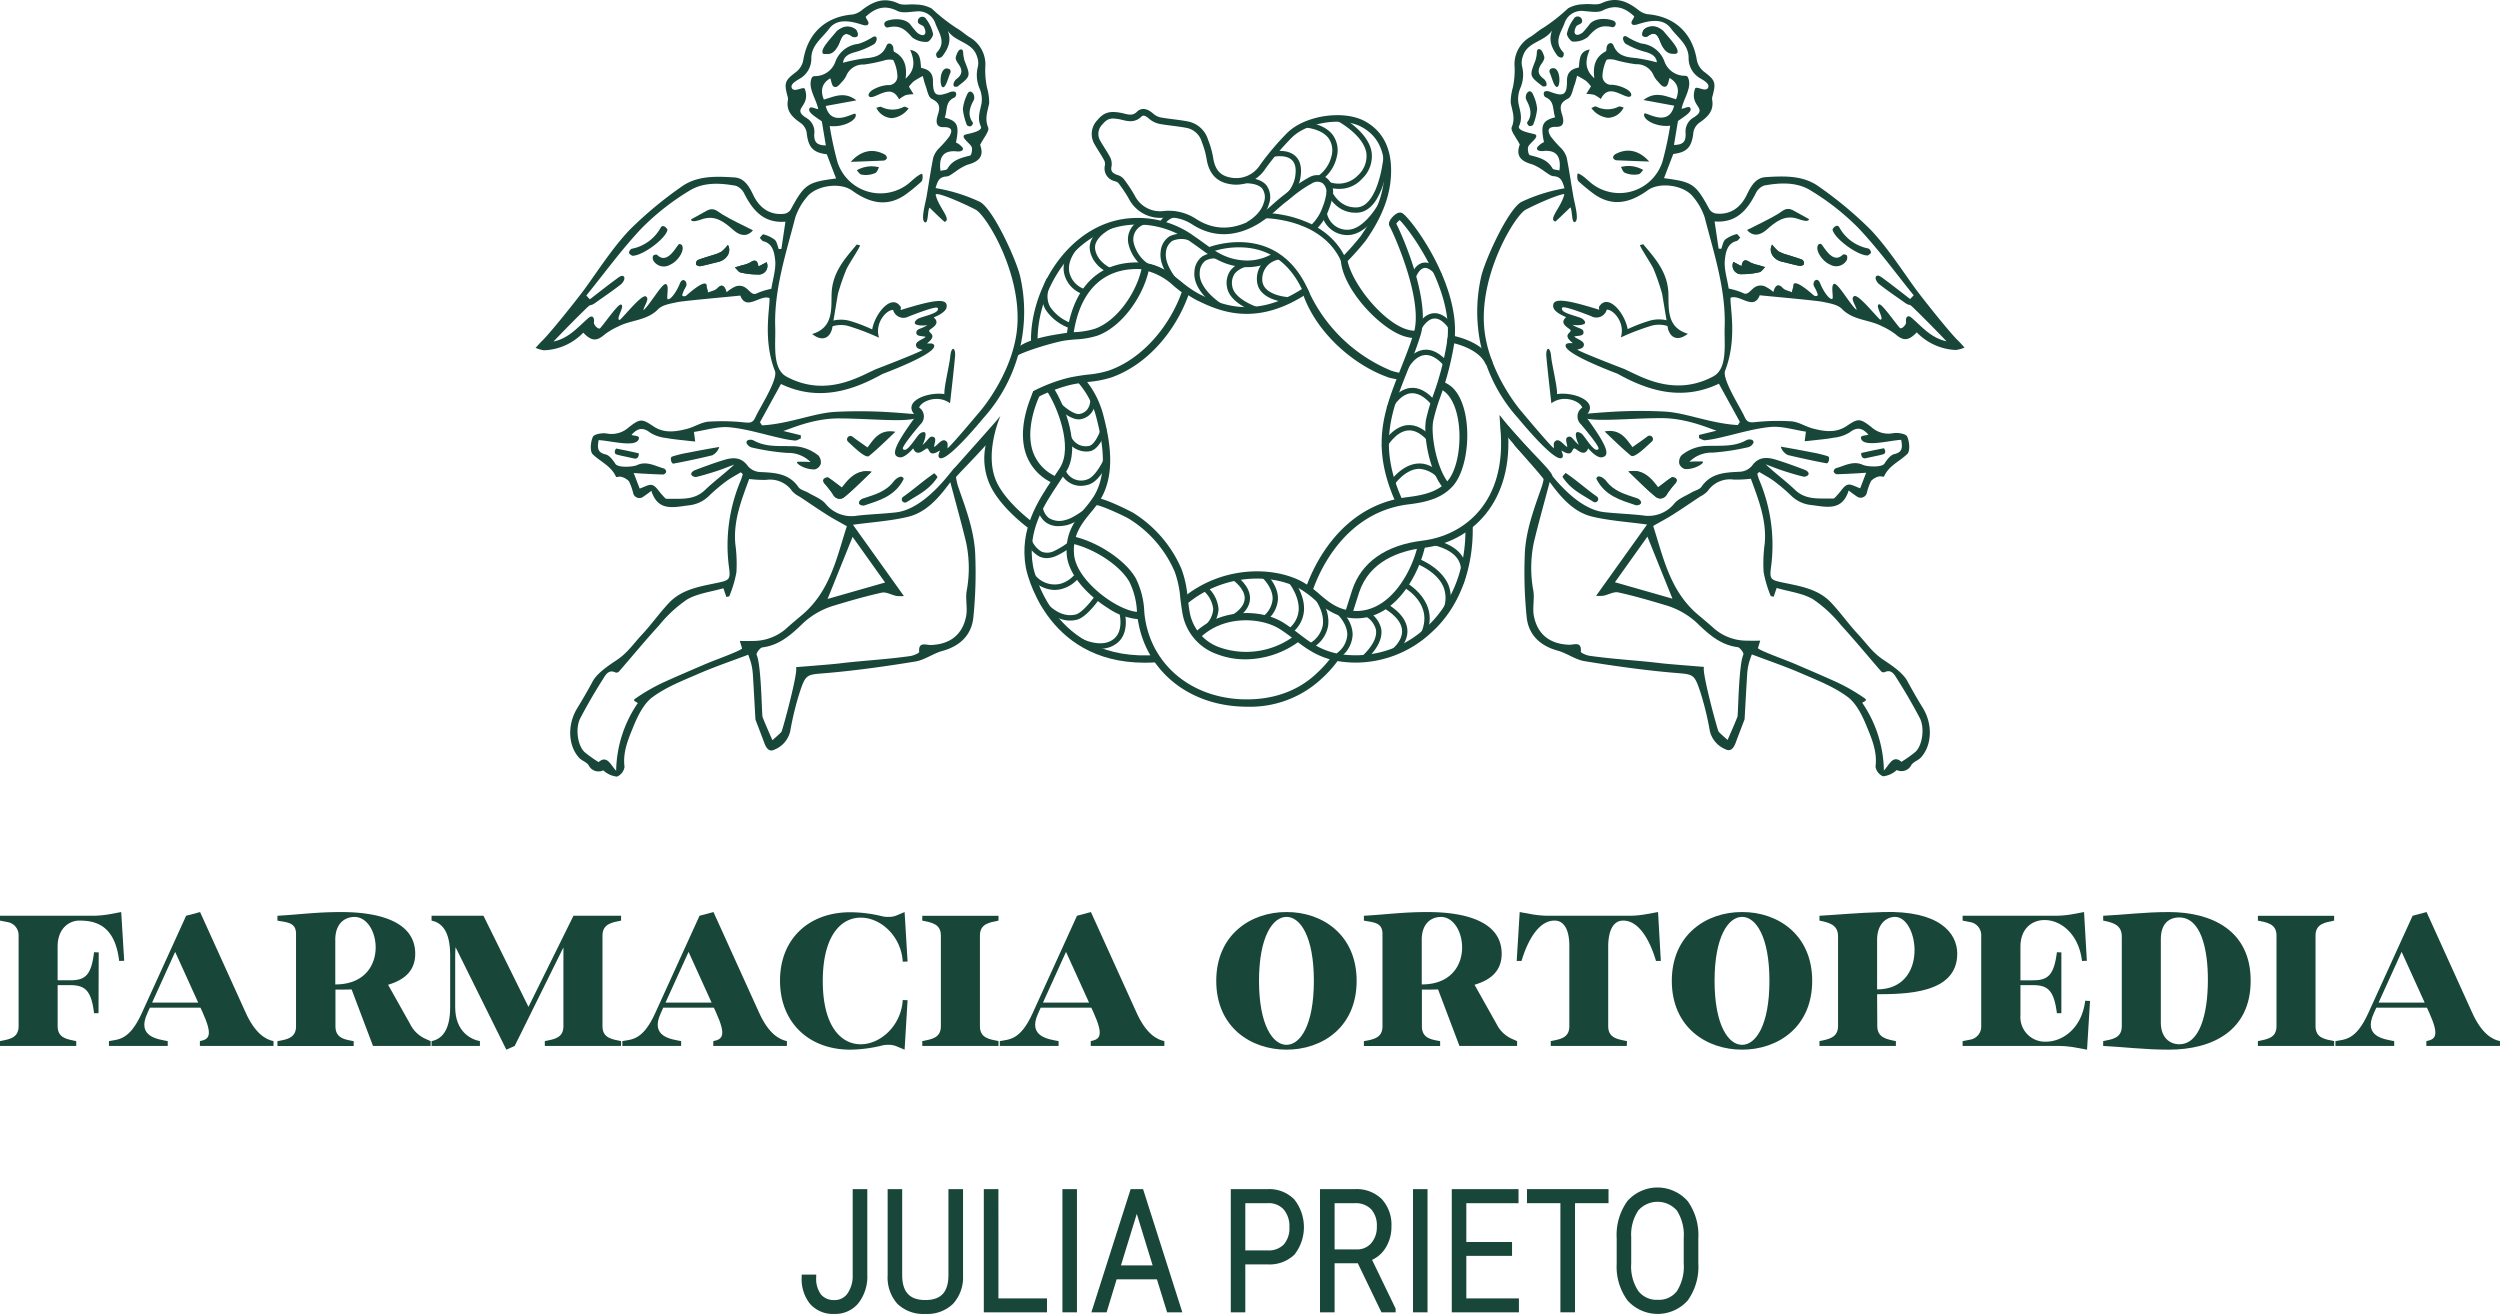 <svg xmlns="http://www.w3.org/2000/svg" xmlns:xlink="http://www.w3.org/1999/xlink" width="484" height="254.376" viewBox="0 0 484 254.376">
  <defs>
    <clipPath id="clip-path">
      <rect id="Rectángulo_3437" data-name="Rectángulo 3437" width="484" height="254.376" fill="#184638"/>
    </clipPath>
  </defs>
  <g id="Grupo_7311" data-name="Grupo 7311" clip-path="url(#clip-path)">
    <g id="Grupo_7310" data-name="Grupo 7310" transform="translate(0 176.556)">
      <path id="Trazado_14802" data-name="Trazado 14802" d="M121.034,181.506a5.91,5.91,0,0,1-1.016,3.6,2.976,2.976,0,0,1-2.515,1.251,3.226,3.226,0,0,1-2.586-1.051,5.064,5.064,0,0,1-.944-3.368v-.514h-2.812v.514a7.645,7.645,0,0,0,1.648,5.2,5.932,5.932,0,0,0,4.694,1.906,5.79,5.79,0,0,0,4.64-2.086,8.373,8.373,0,0,0,1.719-5.528V164.884h-2.827Z" transform="translate(44.046 -111.223)" fill="#184638"/>
      <path id="Trazado_14803" data-name="Trazado 14803" d="M134.849,181.613c-.038,3.234-1.46,4.74-4.471,4.74-3.061,0-4.486-1.553-4.486-4.891V164.885H123.08v16.642a7.678,7.678,0,0,0,1.892,5.567,7.245,7.245,0,0,0,5.406,1.949,7.169,7.169,0,0,0,5.374-1.971,7.626,7.626,0,0,0,1.924-5.484v-16.7h-2.827Z" transform="translate(48.769 -111.223)" fill="#184638"/>
      <path id="Trazado_14804" data-name="Trazado 14804" d="M139.241,164.884h-2.827v23.848h12.231v-2.689h-9.4Z" transform="translate(54.052 -111.223)" fill="#184638"/>
      <rect id="Rectángulo_3435" data-name="Rectángulo 3435" width="2.811" height="23.848" transform="translate(205.685 53.662)" fill="#184638"/>
      <path id="Trazado_14805" data-name="Trazado 14805" d="M158.929,164.885l-7.6,23.848h2.947l1.942-6.382h7.8l1.974,6.382h2.945l-7.6-23.848Zm4.257,14.762h-6.135l3.068-9.98Z" transform="translate(59.963 -111.223)" fill="#184638"/>
      <path id="Trazado_14806" data-name="Trazado 14806" d="M177.8,164.885h-7.142v23.848h2.811v-9.279h4.3a6.959,6.959,0,0,0,5.219-1.9,8.634,8.634,0,0,0-.052-10.694,6.809,6.809,0,0,0-5.135-1.978m4.205,7.362a4.749,4.749,0,0,1-1.093,3.358,4.035,4.035,0,0,1-3.112,1.141h-4.331V167.6h4.346a3.885,3.885,0,0,1,3.076,1.212,4.954,4.954,0,0,1,1.114,3.431" transform="translate(67.622 -111.223)" fill="#184638"/>
      <path id="Trazado_14807" data-name="Trazado 14807" d="M195.713,176.276a7.6,7.6,0,0,0,1.146-4.155,7.346,7.346,0,0,0-1.861-5.3,6.923,6.923,0,0,0-5.2-1.937H183.03v23.849h2.827v-9.5h4.493l4.577,9.5h2.745v-.718l-4.559-9.436a6.08,6.08,0,0,0,2.6-2.3m-1.683-4.155a4.668,4.668,0,0,1-1.082,3.214,3.534,3.534,0,0,1-2.84,1.212h-4.252v-8.942h3.921a4.1,4.1,0,0,1,3.142,1.158,4.642,4.642,0,0,1,1.111,3.358" transform="translate(72.523 -111.223)" fill="#184638"/>
      <rect id="Rectángulo_3436" data-name="Rectángulo 3436" width="2.812" height="23.848" transform="translate(273.558 53.662)" fill="#184638"/>
      <path id="Trazado_14808" data-name="Trazado 14808" d="M204.115,177.808h8.854v-2.691h-8.854V167.6h10.107v-2.72H201.3v23.848h13v-2.691H204.115Z" transform="translate(79.764 -111.223)" fill="#184638"/>
      <path id="Trazado_14809" data-name="Trazado 14809" d="M211.73,167.6H218.2v21.128h2.826V167.6h6.488v-2.72H211.73Z" transform="translate(83.895 -111.223)" fill="#184638"/>
      <path id="Trazado_14810" data-name="Trazado 14810" d="M237.914,167.3a7.785,7.785,0,0,0-11.678-.014,11.21,11.21,0,0,0-2.069,7.164v4.969a11.04,11.04,0,0,0,2.1,7.105,7.821,7.821,0,0,0,11.656,0,11.18,11.18,0,0,0,2.05-7.153V174.5a11.317,11.317,0,0,0-2.055-7.2m-.771,7.119v4.95a8.918,8.918,0,0,1-1.317,5.35,4.352,4.352,0,0,1-3.736,1.676,4.45,4.45,0,0,1-3.733-1.692,8.575,8.575,0,0,1-1.381-5.334v-5.106a8.393,8.393,0,0,1,1.395-5.191,4.982,4.982,0,0,1,7.434.031,8.744,8.744,0,0,1,1.339,5.317" transform="translate(88.823 -111.312)" fill="#184638"/>
      <path id="Trazado_14811" data-name="Trazado 14811" d="M0,151.45c1.763-.36,3.6-.577,3.6-2.88V131a2.559,2.559,0,0,0-2.124-2.59L0,128.119v-.936H17.926a19.057,19.057,0,0,0,3.2-.286l2.339-.433.579,9.433-.973.035c-.828-6.983-4.609-7.848-7.848-7.813-1.655.038-4.067,1.333-4.067,5.04v6.518h2.413c2.915,0,4.1-.936,4.642-5.436l.9.035-.038,11.773h-.863c-.54-4.465-1.763-5.437-4.68-5.437H11.16v7.957c0,2.3,1.871,2.52,3.6,2.88v.935H0Z" transform="translate(0 -126.447)" fill="#184638"/>
      <path id="Trazado_14812" data-name="Trazado 14812" d="M15.107,152.385v-.935c1.766-.36,3.923-.073,6.336-5.366l8.605-18.9,2.7-.719,8.782,19.369c1.907,4.284,4.032,5.328,5.436,5.617v.935H32.711v-.935c1.766-.36,2.594-1.009.507-5.617l-.4-.863H23.028l-.5,1.114c-2.126,4.609,2.195,5.006,3.958,5.366v.935ZM32.387,144l-4.462-9.828L23.461,144Z" transform="translate(5.986 -126.447)" fill="#184638"/>
      <path id="Trazado_14813" data-name="Trazado 14813" d="M42.068,148.571V130.678c0-2.269-1.837-2.2-3.6-2.558v-.935c4.824-.288,7.558-.72,12.347-.72,4.319,0,14.327.612,14.327,8.065,0,3.312-2.087,5.075-5.254,6.011l4.284,7.633a6.092,6.092,0,0,0,3.058,2.88l.9.4v.935H56.971l-4.14-10.945h.038c-1.043.035-2.087.035-3.169.035v7.1c0,2.3,1.766,2.555,3.53,2.879v.935H38.469v-.935c1.762-.324,3.6-.575,3.6-2.879m7.6-8.1c10.62,0,8.926-13.07,3.707-13.07-2.16.036-3.707,1.55-3.707,4.393Z" transform="translate(15.243 -126.447)" fill="#184638"/>
      <path id="Trazado_14814" data-name="Trazado 14814" d="M59.841,126.979H69.887L78.6,144.62l8.712-17.641h9.217v.935c-1.763.363-3.6.614-3.6,2.918v17.533c0,2.3,1.836,2.52,3.6,2.88v.935H81.767v-.935c1.762-.36,3.6-.577,3.6-2.88V133.1l-9.432,19.082-1.62.719-9.828-19.836c-.038.468-.073.973-.073,1.547v9.938c-.035,4.9,3.062,6.371,4.789,6.7v.935H59.841v-.935c1.766-.36,3.637-1.8,3.6-6.7v-9.938c0-4.93-1.836-6.333-3.6-6.7Z" transform="translate(23.711 -126.243)" fill="#184638"/>
      <path id="Trazado_14815" data-name="Trazado 14815" d="M86.294,152.385v-.935c1.766-.36,3.926-.073,6.336-5.366l8.605-18.9,2.7-.719,8.782,19.369c1.907,4.284,4.032,5.328,5.436,5.617v.935H103.9v-.935c1.766-.36,2.594-1.009.507-5.617l-.4-.863H94.215l-.5,1.114c-2.126,4.609,2.195,5.006,3.958,5.366v.935ZM103.574,144l-4.462-9.828L94.648,144Z" transform="translate(34.193 -126.447)" fill="#184638"/>
      <path id="Trazado_14816" data-name="Trazado 14816" d="M121.764,126.5a26.614,26.614,0,0,1,5.941.722,4.7,4.7,0,0,0,1.4.179,3.822,3.822,0,0,0,1.62-.286l1.55-.649.577,9.575-.938.035c-.288-4.93-4.246-8.531-8.134-8.531-3.746,0-7.344,3.384-7.344,12.277,0,8.858,3.6,12.241,7.344,12.241,3.851,0,7.847-3.634,8.134-8.567l.938.035-.577,9.575-1.55-.646a3.823,3.823,0,0,0-1.62-.289,4.62,4.62,0,0,0-1.4.182,26.876,26.876,0,0,1-5.941.754c-8.026,0-13.608-5.254-13.608-13.358s5.582-13.248,13.608-13.248" transform="translate(42.855 -126.447)" fill="#184638"/>
      <path id="Trazado_14817" data-name="Trazado 14817" d="M127.881,151.246c1.763-.36,3.6-.577,3.6-2.88v-17.57c0-2.266-1.836-2.517-3.6-2.88v-.935h14.76v.935c-1.763.363-3.6.614-3.6,2.88v17.57c0,2.3,1.836,2.52,3.6,2.88v.935h-14.76Z" transform="translate(50.671 -126.243)" fill="#184638"/>
      <path id="Trazado_14818" data-name="Trazado 14818" d="M138.632,152.385v-.935c1.766-.36,3.923-.073,6.336-5.366l8.605-18.9,2.7-.719,8.782,19.369c1.907,4.284,4.032,5.328,5.436,5.617v.935H156.236v-.935c1.766-.36,2.594-1.009.507-5.617l-.4-.863h-9.792l-.5,1.114c-2.126,4.609,2.195,5.006,3.958,5.366v.935ZM155.912,144l-4.462-9.828L146.986,144Z" transform="translate(54.931 -126.447)" fill="#184638"/>
      <path id="Trazado_14819" data-name="Trazado 14819" d="M182.249,126.464c6.843-.035,13.573,4.321,13.573,13.322s-6.695,13.32-13.573,13.32-13.606-4.319-13.606-13.32,6.768-13.356,13.606-13.322m-5.327,13.322c0,8.569,2.664,12.385,5.327,12.385s5.293-3.816,5.293-12.385-2.626-12.386-5.293-12.386-5.327,3.816-5.327,12.386" transform="translate(66.823 -126.447)" fill="#184638"/>
      <path id="Trazado_14820" data-name="Trazado 14820" d="M192.714,148.571V130.678c0-2.269-1.837-2.2-3.6-2.558v-.935c4.824-.288,7.558-.72,12.347-.72,4.319,0,14.327.612,14.327,8.065,0,3.312-2.087,5.075-5.254,6.011l4.284,7.633a6.092,6.092,0,0,0,3.058,2.88l.9.4v.935h-11.16l-4.14-10.945h.038c-1.043.035-2.087.035-3.169.035v7.1c0,2.3,1.766,2.555,3.53,2.879v.935h-14.76v-.935c1.762-.324,3.6-.575,3.6-2.879m7.6-8.1c10.62,0,8.926-13.07,3.707-13.07-2.16.036-3.707,1.55-3.707,4.393Z" transform="translate(74.934 -126.447)" fill="#184638"/>
      <path id="Trazado_14821" data-name="Trazado 14821" d="M210.883,126.464l2.376.433a19.488,19.488,0,0,0,3.241.286h15.586a18.634,18.634,0,0,0,3.169-.286l2.413-.433.538,9.468h-.936c-.359-1.223-2.339-7.883-6.406-7.813-1.585,0-2.846,1.477-2.846,5.077v15.374c0,2.3,1.872,2.52,3.636,2.88l-.036.935H216.893v-.935c1.766-.36,3.6-.577,3.6-2.88V133.16c.035-3.565-1.225-5.042-2.809-5.042-4.067-.07-6.085,6.59-6.444,7.813h-.937Z" transform="translate(83.331 -126.447)" fill="#184638"/>
      <path id="Trazado_14822" data-name="Trazado 14822" d="M245.416,126.464c6.843-.035,13.573,4.321,13.573,13.322s-6.7,13.32-13.573,13.32-13.606-4.319-13.606-13.32,6.768-13.356,13.606-13.322m-5.327,13.322c0,8.569,2.664,12.385,5.327,12.385s5.293-3.816,5.293-12.385-2.626-12.386-5.293-12.386-5.327,3.816-5.327,12.386" transform="translate(91.852 -126.447)" fill="#184638"/>
      <path id="Trazado_14823" data-name="Trazado 14823" d="M264.63,126.469c10.8-.325,14.327,4,14.327,8.063,0,7.813-10.116,7.813-15.513,7.848l.035,6.159c0,2.266,1.836,2.555,3.6,2.915v.935H252.283v-.935c1.762-.36,3.6-.649,3.6-2.915v-17.39c0-2.269-1.836-2.663-3.6-3.026v-.935c2.841-.144,7.163-.575,12.347-.719m2.269.935c-1.874.035-3.456,1.585-3.456,4.391v9.649c10.043-.035,8.1-14.041,3.456-14.041" transform="translate(99.964 -126.452)" fill="#184638"/>
      <path id="Trazado_14824" data-name="Trazado 14824" d="M272.135,127.183H290.1a19.383,19.383,0,0,0,3.2-.286l2.343-.433.54,9.432-.938.036c-.646-5.328-4.176-7.921-7.234-7.921-2.52,0-4.682,1.727-4.682,5.148v6.518h2.413c2.88,0,4.067-.936,4.643-5.436l.866.035v11.773h-.866c-.575-4.466-1.762-5.437-4.678-5.437H283.33v5.8a4.76,4.76,0,0,0,4.933,5.148c3.239,0,6.948-2.593,7.6-7.921l.936.036-.577,9.432-2.339-.43a18.831,18.831,0,0,0-3.2-.289H272.135v-.935l1.476-.289a2.562,2.562,0,0,0,2.124-2.591V131a2.56,2.56,0,0,0-2.124-2.591l-1.476-.289Z" transform="translate(107.83 -126.447)" fill="#184638"/>
      <path id="Trazado_14825" data-name="Trazado 14825" d="M291.625,127.183c3.889-.177,7.991-.719,12.707-.719,8.389,0,15.912,3.637,15.842,13.391-.038,9.616-7.453,13.25-15.842,13.25-4.789,0-8.926-.539-12.707-.72v-.935c1.763-.359,3.6-.575,3.6-2.879v-17.39c0-2.3-1.836-2.7-3.6-3.061Zm14.687,24.878c4.032.035,5.543-5.9,5.582-12.241s-1.4-12.312-5.545-12.312c-1.944,0-3.565,1.152-3.565,4.212v16.166c0,2.737,1.582,4.14,3.527,4.175" transform="translate(115.553 -126.447)" fill="#184638"/>
      <path id="Trazado_14826" data-name="Trazado 14826" d="M313.077,151.246c1.763-.36,3.6-.577,3.6-2.88v-17.57c0-2.266-1.836-2.517-3.6-2.88v-.935h14.759v.935c-1.763.363-3.6.614-3.6,2.88v17.57c0,2.3,1.836,2.52,3.6,2.88v.935H313.077Z" transform="translate(124.053 -126.243)" fill="#184638"/>
      <path id="Trazado_14827" data-name="Trazado 14827" d="M323.827,152.385v-.935c1.766-.36,3.926-.073,6.336-5.366l8.605-18.9,2.7-.719,8.782,19.369c1.906,4.284,4.032,5.328,5.436,5.617v.935H341.431v-.935c1.766-.36,2.594-1.009.507-5.617l-.4-.863h-9.792l-.5,1.114c-2.125,4.609,2.2,5.006,3.96,5.366v.935ZM341.107,144l-4.462-9.828L332.181,144Z" transform="translate(128.312 -126.447)" fill="#184638"/>
    </g>
    <path id="Trazado_14828" data-name="Trazado 14828" d="M125.945,71.225c2.15-1.4,4.334-2.315,5.966-4.8.109-.165-.466-.646-.577-.811-2.131,1.428-4.023,3.165-6.128,4.63a.62.62,0,0,0,.739.979" transform="translate(49.559 26)" fill="#184638"/>
    <path id="Trazado_14829" data-name="Trazado 14829" d="M127.774,66.528c-.353-1.04-1.656.1-1.857.367-1.607,2.177-3.777,2.661-6.138,3.461-.292.1-.774.535-.67.9s.762.507,1.028.417c2.906-.986,5.959-1.779,7.637-5.146" transform="translate(47.19 26.19)" fill="#184638"/>
    <path id="Trazado_14830" data-name="Trazado 14830" d="M115.949,69.738a1.415,1.415,0,0,0,2.284.565c1.782-1.455,3.389-3.123,5.23-4.862-3.157-.609-4.434,1.84-5.518,3.2-1.016-.746-1.913-1.463-2.879-2.072-.271-.17-.988.765-.782,1.053a21.4,21.4,0,0,1,1.664,2.113" transform="translate(45.269 25.893)" fill="#184638"/>
    <path id="Trazado_14831" data-name="Trazado 14831" d="M93.24,63.844c-.445.17-.131,1.431.283,1.354,2.52-.465,5.026-1.008,7.516-1.608a2.675,2.675,0,0,0,1.349-1.614c-2.1.356-3.992.7-6.078,1.117a21.607,21.607,0,0,0-3.07.751" transform="translate(36.859 24.557)" fill="#184638"/>
    <path id="Trazado_14832" data-name="Trazado 14832" d="M124.963,22.335a.87.87,0,0,0-.394-.7c-2.212-1.229-4.55-.888-6.593,1.4.48,0,5.8-.211,6.342-.239a.839.839,0,0,0,.645-.464" transform="translate(46.746 8.295)" fill="#184638"/>
    <path id="Trazado_14833" data-name="Trazado 14833" d="M116.76,66.714a1.638,1.638,0,0,0,1.13-1.074,2,2,0,0,0-.423-1.572,8.056,8.056,0,0,0-5.3-1.844c-2.488-.073-4.934.181-7.231-1.081a1.3,1.3,0,0,0-1.245-.025.5.5,0,0,0-.17.508,1.571,1.571,0,0,0,1.176.887,43.39,43.39,0,0,0,6.756,1.014,6.083,6.083,0,0,1,4.464,1.772c-.93-.082-1.4-.056-2.335-.067-1.081-.011,1.053,1.583,3.178,1.483" transform="translate(41.012 24.158)" fill="#184638"/>
    <path id="Trazado_14834" data-name="Trazado 14834" d="M127.772,15.107c-.311-.106-.706-.392-.919-.292a4.8,4.8,0,0,1-4.379.024c-.24-.114-.638.1-.962.169a3.485,3.485,0,0,0,3.055,2,4.6,4.6,0,0,0,3.2-1.9" transform="translate(48.148 5.862)" fill="#184638"/>
    <path id="Trazado_14835" data-name="Trazado 14835" d="M117.589,43.5a43.612,43.612,0,0,1,1.67-4.842c.479-1.022,2.467-3.971,2.632-4.589l-.634-.17c-2.368,2.806-4.778,5.47-4.884,9.612-.075,2.966.325,6.5-3.756,7.72,1.815,1.463,3.362.93,3.859-1.047" transform="translate(44.623 13.434)" fill="#184638"/>
    <path id="Trazado_14836" data-name="Trazado 14836" d="M123.51,65.443c-1.84,1.738-3.447,3.405-5.229,4.86-.684.559-1.585.518-2.286-.564a19.684,19.684,0,0,0-1.664-2.113c-.674-.815.512-1.223.782-1.053.968.607,1.557,1.266,2.573,2.012,1.082-1.363,2.667-3.752,5.824-3.143" transform="translate(45.221 25.892)" fill="#184638"/>
    <path id="Trazado_14837" data-name="Trazado 14837" d="M126.813,59.9c-1.84,1.738-3.333,3.238-5.114,4.693-.684.559-3.284-2.076-3.949-2.677a.657.657,0,1,1,.782-1.053c.9.7,1.863,1.326,2.879,2.071,1.082-1.363,2.245-3.643,5.4-3.034" transform="translate(46.534 23.693)" fill="#184638"/>
    <path id="Trazado_14838" data-name="Trazado 14838" d="M89.008,64.121c-1.1-.267-2.233-.444-3.329-.746-.834-.194-.242-1.2-.148-1.18,1.454.271,2.9.588,4.344.913.07.015.071,1.24-.867,1.012" transform="translate(33.775 24.644)" fill="#184638"/>
    <path id="Trazado_14839" data-name="Trazado 14839" d="M119.63,24.644c-.345-.138-.557-.535-.829-.814a5.777,5.777,0,0,1,3.1-.769,8.07,8.07,0,0,1,1.211.18c-.221.377-.355.9-.683,1.095a4.521,4.521,0,0,1-2.8.309" transform="translate(47.073 9.138)" fill="#184638"/>
    <path id="Trazado_14840" data-name="Trazado 14840" d="M87.821,37.092c1.951.089,6.484-3.287,6.833-4.975.049-.233-.863-1.286-1.307-.454a8.156,8.156,0,0,1-5.611,4.078.951.951,0,0,0-.515.786c.042.254.461.445.6.564m24.459,2.08c-.188-1.141-.617-1.453-1.6-.78a6.237,6.237,0,0,1-1.655.565c-.434.137-.871.261-1.308.391.37.343.693.892,1.117.989a14.267,14.267,0,0,0,3.3.383,1.675,1.675,0,0,0,1.723-2.376l-1.579.829m-5.921-4.183a7.949,7.949,0,0,1-1.233,1.3,6.916,6.916,0,0,1-1.663.66c-.991.332-2.006.6-2.974.989a.907.907,0,0,0-.282.853.97.97,0,0,0,.852.311c1.156-.228,2.293-.553,3.442-.82,1.635-.38,2.631-1.97,1.858-3.3m-9.419-.148c-.43.085-2.2,4.2-4.295,2.068a.835.835,0,0,0-.755.176,1.185,1.185,0,0,0,.045.949,2.35,2.35,0,0,0,3.2.822c1.472-.606,2.787-2.6,2.418-3.611a.556.556,0,0,0-.612-.4" transform="translate(34.559 12.421)" fill="#184638"/>
    <path id="Trazado_14841" data-name="Trazado 14841" d="M132.528,3.424c.18.454.941.494,1.144.882s.482,1.152.1,1.467-1.081-.091-1.423-.374a20.742,20.742,0,0,1-1.395-1.688c-1.03-1.072-3.091-1.064-4.383-.61-1.071.376-.409,1.419.1,1.3,2.443-.57,3.391.438,4.726,1.913a4.355,4.355,0,0,0,2.906.878c.4.01,1.22-1.1,1.138-1.572a7.3,7.3,0,0,0-1.314-2.82.863.863,0,0,0-1.6.624M114.067,9.356c1.428.547,2.473-.05,3.236-1.978.494-1.244.92-2.417,2.557-1.178.18.135.614-.066.931-.11-.057-.385.01-.861-.194-1.137a2.373,2.373,0,0,0-3.419-.028c-1.139,1.4-2.085,2.949-3.111,4.432m25.388,6.386c.1.193.429.1.642.152,2.646-2.032,2.643-2.03,1.451-5.032-.109-.275-.121-.588-.2-.875-.126-.445.045-1.243-.411-1.328-.6-.113-.917.915-1.095,1.463-.113.355.216.935.489,1.315.8,1.114.882,2.036-.35,2.939-.329.243-.758.93-.522,1.366m2.47,1.891a8.007,8.007,0,0,0-.715,2.59,11.314,11.314,0,0,0,.782,3.072c.052.158.557.309.764.23s.473-.586.406-.676c-1.122-1.491-.6-2.966.117-4.31.56-1.049-.729-2.744-1.354-.906m-4.568-1.659c.6.036,1.015-1.909,1.441-2.812a.67.67,0,0,0-.106-.634,1.1,1.1,0,0,0-.818-.169c-1.237.394-1.16,3.577-.517,3.615" transform="translate(45.198 0.916)" fill="#184638"/>
    <path id="Trazado_14842" data-name="Trazado 14842" d="M98.985,29.23c1.3-.626,1.938.219,2.868.771,1.884,1.123,3.891,2.04,5.956,3.1-1.054,1.244-2.407,1.15-3.756-.029-1.734-1.516-3.521-3.056-6.187-2.1-.578.209-1.978.693-2.052.013" transform="translate(37.965 11.494)" fill="#184638"/>
    <path id="Trazado_14843" data-name="Trazado 14843" d="M106.463,37.273l1.579-.831a1.675,1.675,0,0,1-1.722,2.376,14.269,14.269,0,0,1-3.306-.381c-.424-.1-.747-.645-1.116-.989.436-.13.873-.256,1.307-.391a6.314,6.314,0,0,0,1.656-.565c.984-.673,1.414-.36,1.6.78" transform="translate(40.376 14.321)" fill="#184638"/>
    <path id="Trazado_14844" data-name="Trazado 14844" d="M102.68,33.956c.772,1.325-.223,2.914-1.86,3.3-1.148.267-2.284.592-3.44.82a.97.97,0,0,1-.852-.311.9.9,0,0,1,.282-.853c.968-.388,1.983-.656,2.974-.989a6.915,6.915,0,0,0,1.663-.66,8.065,8.065,0,0,0,1.233-1.3" transform="translate(38.238 13.455)" fill="#184638"/>
    <path id="Trazado_14845" data-name="Trazado 14845" d="M114.083,8.775c-.388-.828,1.477-2.724,2.617-4.119.814-1,3.213-1.224,3.912-.285.205.275.427.825.194,1.137a.824.824,0,0,1-.93.11c-1.638-1.238-2.064-.064-2.557,1.178-.765,1.928-2.989,2.5-3.237,1.978" transform="translate(45.183 1.496)" fill="#184638"/>
    <path id="Trazado_14846" data-name="Trazado 14846" d="M201.233,76.1c-2.812-3.241-4.024-10.24-3.471-13.377a36.923,36.923,0,0,1,1.385-4.737,55.915,55.915,0,0,0,2.82-11.167l1.407.172a57.082,57.082,0,0,1-2.885,11.444,36.211,36.211,0,0,0-1.331,4.536c-.5,2.812.712,9.4,3.144,12.2Z" transform="translate(78.309 18.552)" fill="#184638"/>
    <path id="Trazado_14847" data-name="Trazado 14847" d="M187.786,95.847l-1.357-.408c.317-1.05,1.111-3.542,1.483-4.67,1.787-5.4,6.5-8.714,13.641-9.577,7.809-.942,16.432-7.22,15.042-21.819l1.412-.135C219.4,73.854,210.831,81.5,201.723,82.6c-4.57.556-10.441,2.5-12.466,8.618-.37,1.121-1.159,3.593-1.472,4.634" transform="translate(73.87 23.472)" fill="#184638"/>
    <path id="Trazado_14848" data-name="Trazado 14848" d="M182.679,109.467c-.538,0-1.086-.018-1.652-.054-10.736-.652-18.645-7.822-19.68-17.847l-.031-.289a14.568,14.568,0,0,0-1.448-5.938c-1.8-3.231-6.936-6.6-11.452-7.521l.282-1.389c4.87.989,10.435,4.677,12.408,8.222a15.9,15.9,0,0,1,1.62,6.48l.028.293c.963,9.3,8.34,15.97,18.359,16.579,7.629.422,12.38-2.494,15.036-5.05a21.99,21.99,0,0,0,3.107-3.513l1.185.773a22.8,22.8,0,0,1-3.2,3.653,20.3,20.3,0,0,1-14.567,5.6m-.416-9.176a14.974,14.974,0,0,1-5.458-1,10.2,10.2,0,0,1-6.663-7.8c-.19-1.043-.314-2.048-.434-3.02a19.68,19.68,0,0,0-1.086-5.138,22.509,22.509,0,0,0-8.861-10.254c-.885-.538-5.442-2.643-6.342-2.643h-.033l-.3-1.382c1.378-.334,7.351,2.776,7.4,2.811A23.975,23.975,0,0,1,169.929,82.8a20.593,20.593,0,0,1,1.185,5.508c.116.945.239,1.927.42,2.943a8.839,8.839,0,0,0,5.787,6.73,15.569,15.569,0,0,0,14.62-2.364l.853,1.132a17.737,17.737,0,0,1-10.532,3.545" transform="translate(58.808 27.355)" fill="#184638"/>
    <path id="Trazado_14849" data-name="Trazado 14849" d="M196.889,99.455c-.532,0-1.069-.018-1.61-.057-4.987-.359-7.679-2.41-10.281-4.4-.92-.7-1.87-1.428-2.922-2.085-3.516-2.192-10.852-2.758-15.486,1.874l-1-1c4.726-4.726,12.727-4.884,17.238-2.073,1.11.691,2.087,1.44,3.034,2.16,2.548,1.948,4.957,3.785,9.521,4.115a19.984,19.984,0,0,0,15.245-5.479c2.351-2.11,7.784-8.256,7.456-19.727l1.414-.042c.244,8.495-2.643,16.087-7.923,20.822a21.5,21.5,0,0,1-14.683,5.895" transform="translate(65.612 28.822)" fill="#184638"/>
    <path id="Trazado_14850" data-name="Trazado 14850" d="M197.645,89.86c-.3,0-.595-.014-.9-.039-3.329-.295-5.274-1.934-7.154-3.524a17.77,17.77,0,0,0-3.223-2.332c-5.415-2.83-14.533-2.689-21.485,3.051l-.9-1.092c7.422-6.131,17.209-6.264,23.042-3.213a19.006,19.006,0,0,1,3.482,2.5c1.79,1.512,3.482,2.94,6.365,3.195,7.17.595,11.618-7.678,12.721-13.069l1.389.286c-1.157,5.645-5.768,14.233-13.337,14.233" transform="translate(64.976 29.853)" fill="#184638"/>
    <path id="Trazado_14851" data-name="Trazado 14851" d="M165.331,107.077c-19.526,0-22.978-18.22-23.013-18.412-1.313-7.442,2.332-12.9,5.261-17.28.472-.706.93-1.393,1.356-2.068,2.54-4.018-.506-11.847-2.619-14.955l1.171-.8c2.365,3.474,5.568,11.888,2.644,16.511-.431.684-.9,1.379-1.375,2.1-2.933,4.387-6.257,9.362-5.04,16.249.032.19,3.578,18.806,24.14,17.136l.112,1.412c-.908.071-1.789.108-2.636.108" transform="translate(56.283 21.225)" fill="#184638"/>
    <path id="Trazado_14852" data-name="Trazado 14852" d="M161.772,99.2a12.2,12.2,0,0,1-5.867-2.145c-3.312-2.057-7.38-5.9-7.946-9.975-.487-4.517,1.646-7.131,3.531-9.437a20.7,20.7,0,0,0,1.738-2.339c2.7-4.51,1.639-10.5.41-15.218a16.228,16.228,0,0,0-3.708-6.916l1.016-.989a17.68,17.68,0,0,1,4.063,7.545c1.3,4.986,2.407,11.347-.567,16.307a21.669,21.669,0,0,1-1.856,2.5c-1.793,2.192-3.644,4.462-3.224,8.37.5,3.563,4.238,7.048,7.288,8.943,2.358,1.465,4.672,2.22,5.748,1.847l.448,1.347a3.467,3.467,0,0,1-1.076.154" transform="translate(58.599 20.675)" fill="#184638"/>
    <path id="Trazado_14853" data-name="Trazado 14853" d="M200.637,49.818a6.207,6.207,0,0,1-2.288-.39c-4.366-1.546-10.3-8.627-11.224-13.528l-.281.091h-.829l-.1.161c.376,5.511,7.316,12.964,11.964,14.614a7.472,7.472,0,0,0,2.674.466,1.767,1.767,0,0,1,.085-1.414" transform="translate(73.666 14.225)" fill="#184638"/>
    <path id="Trazado_14854" data-name="Trazado 14854" d="M149.2,50.353l-1.272-.179c1.233-8.851,6.014-13.746,13.465-13.789h.068c3.915,0,6.317,1.9,8.641,3.746a19.886,19.886,0,0,0,3.611,2.457c3.669,1.776,10.5,5.067,20.067-1.275l.709,1.067c-10.17,6.755-17.432,3.245-21.336,1.361a20.841,20.841,0,0,1-3.848-2.607c-2.251-1.784-4.376-3.467-7.844-3.467h-.061c-6.736.039-11.068,4.545-12.2,12.685" transform="translate(58.617 14.417)" fill="#184638"/>
    <path id="Trazado_14855" data-name="Trazado 14855" d="M200.373,45.089l-.9-.917a48.62,48.62,0,0,0,3.933-4.383c3.249-4.642,4.732-8.826,4.637-13.141-.084-3.824-1.511-6.453-4.363-8.028-3.612-2-10.42-1-13.5,1.962a50.75,50.75,0,0,0-5.193,6.121,6.733,6.733,0,0,1-6.952,2.936c-2.568-.454-4.023-2.094-4.447-5.021a15.949,15.949,0,0,0-.9-3.116,3.817,3.817,0,0,0-2.868-2.71c-.926-.187-1.867-.3-2.8-.427-.868-.106-1.736-.218-2.594-.378a4.5,4.5,0,0,1-2.006-1.039c-.63-.552-1.092-.684-1.379-.4-1.266,1.293-2.691.938-3.732.688-.247-.061-.493-.121-.733-.162-1.522-.247-2.16-.135-3.105,1a2.583,2.583,0,0,0-.447,3.188c.264.472.554.931.845,1.392.362.574.722,1.151,1.04,1.748a2.872,2.872,0,0,1,.3,1.83c-.176.845.085,1.257,1.036,1.625a2.662,2.662,0,0,1,1.3.771,28.041,28.041,0,0,1,2.15,3.231,5.486,5.486,0,0,0,5.694,3,9.618,9.618,0,0,1,6.124,1.5c3.659,2.386,7.614,2.281,11.753-.307a25.042,25.042,0,0,0,3.174-2.494c.666-.584,1.332-1.163,2.029-1.7l.874-.684a24.193,24.193,0,0,1,4.158-2.84,3.162,3.162,0,0,1,3.3.094,3.431,3.431,0,0,1,1.258,3.3,12.605,12.605,0,0,1-.79,2.844,9.891,9.891,0,0,1-2.467,3.875l-.91-.9a8.651,8.651,0,0,0,2.174-3.417,11.454,11.454,0,0,0,.719-2.551,2.185,2.185,0,0,0-.722-2.1,1.9,1.9,0,0,0-2,.007,23.381,23.381,0,0,0-3.932,2.7l-.884.7c-.677.518-1.324,1.085-1.969,1.65a27.115,27.115,0,0,1-3.337,2.615c-4.536,2.836-9.077,2.932-13.136.293a8.241,8.241,0,0,0-5.343-1.293,6.855,6.855,0,0,1-6.9-3.664,27.168,27.168,0,0,0-2.058-3.08,1.8,1.8,0,0,0-.572-.279l-.162-.061a2.506,2.506,0,0,1-1.829-3.087,1.614,1.614,0,0,0-.172-.959c-.3-.574-.651-1.121-.994-1.67-.3-.479-.6-.959-.88-1.451a3.865,3.865,0,0,1,.578-4.63c1.321-1.595,2.481-1.737,4.3-1.455.276.043.556.112.838.183,1.088.265,1.787.394,2.509-.339.38-.4,1.456-1.137,3.137.332a3.234,3.234,0,0,0,1.4.746c.836.154,1.68.261,2.523.369.969.121,1.939.247,2.9.437a5.1,5.1,0,0,1,3.823,3.535,17.242,17.242,0,0,1,.965,3.366c.348,2.406,1.364,3.584,3.4,3.946a5.471,5.471,0,0,0,5.7-2.442,52.018,52.018,0,0,1,5.328-6.279c3.479-3.355,10.913-4.422,15.011-2.163,3.241,1.794,4.933,4.864,5.027,9.126.1,4.6-1.455,9.028-4.894,13.939a49.693,49.693,0,0,1-4.06,4.531" transform="translate(59.981 5.985)" fill="#184638"/>
    <path id="Trazado_14856" data-name="Trazado 14856" d="M142.959,54.344c-.24-10.593,7.521-23.078,19.04-24.057a18.591,18.591,0,0,1,12.568,3.478c.613.412,1.191.831,1.758,1.243,2.534,1.842,4.724,3.432,8.6,3.46a9.865,9.865,0,0,0,5.162-1.551l.634,1.118a11.064,11.064,0,0,1-5.807,1.715c-4.291-.032-6.745-1.815-9.345-3.7-.557-.4-1.124-.817-1.722-1.222a17.31,17.31,0,0,0-11.744-3.262c-10.811.92-18.091,12.728-17.866,22.752Z" transform="translate(56.643 11.973)" fill="#184638"/>
    <path id="Trazado_14857" data-name="Trazado 14857" d="M190.629,39.918c-3.239-9.233-14.762-9.373-15.368-9.373h-.025l-.014-1.032h.029c.686,0,12.879.155,16.353,10.061Z" transform="translate(69.43 11.694)" fill="#184638"/>
    <path id="Trazado_14858" data-name="Trazado 14858" d="M186.219,43.914c-2.309-5.623-6.085-8.739-11.216-9.261a16.259,16.259,0,0,0-7.075.895l-.387-.959c.133-.05,13.745-5.394,19.634,8.932Z" transform="translate(66.386 13.303)" fill="#184638"/>
    <path id="Trazado_14859" data-name="Trazado 14859" d="M161.645,32.1l-.924-.458a4.061,4.061,0,0,1,3.195-2.288l.064,1.03a3.023,3.023,0,0,0-2.335,1.716" transform="translate(63.684 11.63)" fill="#184638"/>
    <path id="Trazado_14860" data-name="Trazado 14860" d="M147.651,72.049a9.613,9.613,0,0,1-5.237-5.673c-1.853-5.49,1.36-11.862,1.5-12.131l1.261.645c-.031.06-3.079,6.117-1.417,11.037a8.256,8.256,0,0,0,4.508,4.846Z" transform="translate(56.202 21.494)" fill="#184638"/>
    <path id="Trazado_14861" data-name="Trazado 14861" d="M194.347,85.681c-5.014-11.039-2.289-17.9.867-25.844.883-2.223,1.8-4.522,2.573-7.019,1.955-6.286-3.827-19.193-4.676-20.7-.444-.787.518-1.758.824-2.034.842-.774,1.389-.666,1.706-.454,1.863,1.293,10.757,13.291,10.107,23.77,1.631.38,5.951,1.68,7.311,5.053l-1.275.517c-1.365-3.382-6.827-4.331-6.883-4.338l-.635-.108.064-.641c.977-9.867-7.461-21.238-9.271-22.95a2.8,2.8,0,0,0-.648.7c1.19,2.281,6.751,14.973,4.69,21.6-.792,2.547-1.716,4.871-2.61,7.121-3.038,7.653-5.663,14.261-.891,24.769Z" transform="translate(75.91 11.677)" fill="#184638"/>
    <path id="Trazado_14862" data-name="Trazado 14862" d="M174.288,41.241c-.666-.454-1.28-.961-1.9-1.465a12.657,12.657,0,0,0-6.083-3.234h-.829l-.108.578c-.924,4.9-4.775,10.508-9.141,12.054a15.334,15.334,0,0,1-3.845.642c-.846.07-1.7.144-2.551.292-.755.141-6.219.793-8.472,2.682-.311.261-.954,2.139-.62,1.882,1.426-1.1,7.4-2.8,9.345-3.169.8-.141,1.61-.205,2.417-.275a16.5,16.5,0,0,0,4.2-.716c4.648-1.65,8.754-7.382,9.924-12.467a11.966,11.966,0,0,1,4.87,2.826c.507.417,1.018.834,1.553,1.227C170.7,48.665,165.509,54.926,159,57.238a18.969,18.969,0,0,1-4.066.8,37.948,37.948,0,0,0-3.795.619,31.7,31.7,0,0,0-6.858,2.6l-.592,1.962a30.918,30.918,0,0,1,7.763-3.178,37.014,37.014,0,0,1,3.657-.595,20.293,20.293,0,0,0,4.369-.87c7.105-2.527,12.643-9.254,15.089-16.524l.172-.507Z" transform="translate(55.73 14.48)" fill="#184638"/>
    <path id="Trazado_14863" data-name="Trazado 14863" d="M163.356,92.9c-2.192-5.4.9-12.376.9-12.376-.221.254-.443.507-.645.776s-7.139,8.052-8.248,9.3l-.006-.039c-.733.751-5.694,7.989-11.339,8.622-2.474.278-4.976.353-7.453.628a6.445,6.445,0,0,1-6.163-2.3c-.82-.97-2.213-1.462-3.359-2.147-.626-.374-1.514-.539-1.882-1.075-1.868-2.717-4.643-2.784-7.5-2.925a3.323,3.323,0,0,1-2.287-1.141c-1.255-1.761-2.848-1.729-4.568-1.209-1.909.578-3.784,1.273-5.651,1.978-.309.116-.811.451-.746.818s.712.574.983.508c1.41-.339,2.8-.768,4.182-1.222,1.064-.349,2.1-.782,3.151-1.178-1.878,1.78-3.9,3.234-5.677,4.944-2.174,2.093-4.817,1.61-7.371,1.7-.3.01-.634-.489-.919-.783-.631-.649-1.137-1.638-1.892-1.885-.652-.214-1.578.4-2.446.674-.36-.92-.571-1.507-1.162-3.013,1.782.151,5.225.292,5.7.292a.8.8,0,0,0,.6-.5.792.792,0,0,0-.415-.659c-1.659-.44-3.377-1.533-5.236-.655-.7.331-3.657.581-4.2-.26-.471-.729-1.146-1.648-1.884-1.818-1.674-.384-1.579-1.359-1.345-2.767,2.524.141,7.485,1.572,7.8-.356.091-.542-1-.45-1.444-.648,1.315-1.486,2.353-1.421,3.678-.4a7.267,7.267,0,0,0,3.019.991c1.419.272,2.871.38,4.309.552.441.053.887.089,1.329.133-.06-.462-.12-.926-.242-1.854,2.305-.334,4.663-1.12,6.923-.9,3.347.33,6.621,1.384,9.93,2.111a20.01,20.01,0,0,0,2.7.458c.369.029.765-.267,1.148-.415-.006-.2-.011-.408-.015-.612l-3.4-.832c1.083-.261,5.617-2.439,10.729-2.425,7.408.02,15.867,1.159,15.815-.9-.723.363-6.911-.87-16.483-.369-4.1.215-8.859,2.315-14.163,2.611-.133-.2-.264-.4-.4-.609,1.332-2.425,2.664-4.852,4.066-7.4,7.478,3.577,14.237,1.07,19.634-1.932.108-.06,10.138-3.746,10.042-5.444-.043-.783-1.641-.3-1.326-.55,2.076-1.634.117-1.906.37-2.449.17-.364,2.382-1.19.845-2.517.8-.3,2.343-1.079,2.492-1.923.342-1.92-2.354-1.532-8.824.479-.179.056.063-.4-.036-.561-1.741-2.772-5.008,1.262-5.536,4.333a30.54,30.54,0,0,0-4.43-1.682,6.564,6.564,0,0,0-3.852.186l.4.951a5.574,5.574,0,0,1,3.2-.135,47.233,47.233,0,0,1,6.007,2.287c-.9-2.834,1.428-5.409,2.717-5.385a2.082,2.082,0,0,0,3,1.283c1.236-.494,4.978-1.916,5.519-1.717.208.075.208.282.116.483-.334.726-3.088,1.271-3.785,1.65-.292.159-.746.563-.63.922s1.473.5,2.432.317c-1.212.818-2.245.644-2.14,1.583.075.672,1.259.49,1.8.7-.6.542-2.04.852-1.864,1.687.128.614.612.626,1.271.843-.889.6-8.41,3.477-8.855,3.654h0c-2.815,1.113-9.574,5.766-17.474,1.526-2.859-1.534-2.094-6.317-2.206-9.532-.254-7.311,2.072-14.271,3.872-21.266a11.856,11.856,0,0,1,2.231-3.956c1.72-2.269,6.459-2.952,8.756-1.3,3.431,2.471,6.909,3.35,10.606.623a36.188,36.188,0,0,0,2.815-2.328c.362-.325.286-1.576.11-1.525-.952.286-2.111,1.567-2.8,2.062a8.74,8.74,0,0,1-13.577-4.457,66.909,66.909,0,0,1-1.47-6.853c2.857.328,5.483-1.307,5-2.335-.225-.478-4.68,2.859-5.768-1.544,1.9-.349,3.708-.681,5.938-1.089-2.348-1.817-4.331-.7-6.3-.154-.79-1.918-.237-3.238,1.231-4.115.279.556.235,1.518.841,1.671s1.1-.676,1.554-1.111a4.369,4.369,0,0,0,.79-1.226,3.507,3.507,0,0,1,3.38-2,29.824,29.824,0,0,0,4.215-.888c.489-.092,1.382-.113,1.467.092a7.756,7.756,0,0,1,.762,3,1.678,1.678,0,0,1-1.872,1.77,6.676,6.676,0,0,0-2.762.845c-.411.2-1.155.831-.891,1.292.233.408.993.085,1.4-.085,1.638-.686,3.259-1.631,4.448.708a6.338,6.338,0,0,1,1.279-.814,7.312,7.312,0,0,1,1.526-.175l-.9-1.463a6.866,6.866,0,0,1,.959-1.056,17.1,17.1,0,0,1,1.723-1c.166.595.289,1.2.51,1.779.352.919.532,2.277,1.208,2.621,1.486.757,1.716,1.48,1.229,3.016-.242.761-.775,2.523,1.056,2.478,1.851-.043,1.727.831,1.1,1.875a22.986,22.986,0,0,1-2.054,2.308,4.511,4.511,0,0,0-1.029,1.759c-.5,2.5-.853,5.039-1.294,7.555-.23,1.322-1.218,4.682-.258,4.937.63.168.443-2.392.85-2.841,0,0,2.833,2.762,2.906,2.742,1.762-.5-2.557-4.049-1.694-6.72.367-1.142.639-1.981,2.047-2.061.579-.032,1.138-.564,1.692-.891a10.42,10.42,0,0,1,2.336-1.371c2.552-.673,3.239-1.843,2.5-3.866.672-1.361,1.844-2.667,1.555-3.364-.732-1.755-.085-3.151.2-4.736a10.716,10.716,0,0,0-.424-2.975,16.723,16.723,0,0,1-.338-3.873,6.092,6.092,0,0,0-2.788-5.739c-.991-.564-1.83-1.4-2.826-1.952a34.45,34.45,0,0,1-4.739-3.738,6.362,6.362,0,0,0-3.065-.78C146.785.72,145.462,1.1,144.5.652c-2.691-1.261-4.824-.42-6.942,1.194a4.051,4.051,0,0,1-1.9.944c-5.278.42-8.728,3.648-9.577,8.908a3.768,3.768,0,0,1-1.332,2.18c-2.187,1.659-2.414,2.08-1.72,4.7a1.752,1.752,0,0,1,.1.719c-.415,2.18.842,3.376,2.449,4.49a2.913,2.913,0,0,1,1.17,1.828c.285,2.85,1.2,3.919,3.9,4.233.6,1.576,1.2,3.135,1.8,4.686-5.556.727-6.1,1.081-8.809,6.053a1.828,1.828,0,0,1-1.227.786c-2.61.3-4.711-.966-5.973-3.579-.794-1.643-1.692-3.337-3.68-3.463-3.6-.225-7.336-.381-10.4,1.91a74.028,74.028,0,0,0-9.968,8.33c-3.189,3.4-5.762,7.4-8.5,11.2-1.155,1.6-6.592,8.488-8.348,10.188-.363.352-.692.739-1.279,1.367A6.6,6.6,0,0,0,75.9,67.8a11.119,11.119,0,0,0,7.6-3.412c1.627,1.7,2.617,1.682,4.168.327a13.315,13.315,0,0,1,2.55-1.5c2.49-1.326,5.591-1.117,7.778-3.371.817-.841,2.364-1.072,3.629-1.349,1.317-.288,10.87-1.124,12.28-1.289,1.159,3.072,3.823-.24,5.646.479.148,1.685-1.349,8.023,1.067,14.151.579,1.674-3.013,7.181-3.763,8.873-.5,1.127-1.007,1.153-2.062,1.061a41.461,41.461,0,0,0-7.037-.158c-1.409.117-2.732,1.025-4.143,1.391-2.195.571-4.45.91-6.5-.461-2.256-1.505-2.566-1.574-4.831.19a4.9,4.9,0,0,1-4.194,1.181c-.885-.163-2.48.1-2.727.642-.447.975-.613,2.809-.021,3.383,1.488,1.448,3.587,2.256,4.5,4.363.049.116.711-.123,1.015-.008a3.068,3.068,0,0,1,1.493.867,11.192,11.192,0,0,1,.8,2.23,1.24,1.24,0,0,0,2.033.709,18.462,18.462,0,0,0,1.5-1.1c1.266,4.025,4.221,3.206,7.277,2.815a6.449,6.449,0,0,0,3.932-1.879,33.972,33.972,0,0,1,3.214-2.727c.906-.677,1.927-1.2,2.9-1.794l.38.373c-.124.387-.225.783-.377,1.16a32.223,32.223,0,0,0-2.322,16.66c.36,2.618.173,2.714-2.425,3.255-3.294.684-6.687,1.23-9.137,3.812-1.846,1.945-3.394,4.173-5.226,6.135s-2.769,3.528-4.962,4.992c-1.526,1.018-3.724,2.474-4.6,4.08-.959,1.762-1.951,3.51-3.006,5.216-1.9,3.075-1.821,7.164.339,9.568.528.588,1.483.848,1.879,1.483a2.122,2.122,0,0,0,2.825.975,4.634,4.634,0,0,0,2.65,1.213,2.412,2.412,0,0,0,1.465-1.888c-.367-2.839.713-5.349,1.709-7.784.856-2.1,2-4.454,3.728-5.729,2.656-1.958,5.871-3.2,8.944-4.535,3.165-1.371,6.445-2.481,9.567-3.665.14.415.43,1.121.607,1.854a12.223,12.223,0,0,1,.3,2.089c.179,2.848.325,5.7.489,8.549a1.236,1.236,0,0,0,.11.349c.533,1.4,1.081,2.8,1.6,4.214.346.938.9,1.867,1.963,1.324a5.05,5.05,0,0,0,3.063-3.572,57.915,57.915,0,0,1,1.8-7.42c1.25-3.784,1.374-3.5,5.4-3.848,5.7-.5,11.378-1.3,17.026-2.223,1.807-.295,3.436-1.554,5.234-2.047,3.382-.927,5.606-3.037,5.986-6.41a85.322,85.322,0,0,0,.378-12.069c-.14-4.622-1.78-8.943-3.294-13.27a11.177,11.177,0,0,1-.437-1.906c1.056-1.241,3.27-3.371,5.743-6.16a12.386,12.386,0,0,0,.651,7.245c1.825,4.494,7.283,8.534,7.515,8.706L170.4,101c-.053-.04-5.371-3.976-7.044-8.094M128.238,25.8a3.111,3.111,0,0,0-1.618-3.028c-2.876-1.858.977-2.041-.212-5.537-.229-.673-2.1.807-2.544-.239-.3-.716.836-1.356,1.424-1.709a4.459,4.459,0,0,0,2.365-4.056c.021-2.524,2.132-3.914,3.408-5.641,1.512-2.047,4.016-1.589,6.277-.875.394.124,1.057.338,1.308-.022.272-.388-.3-.9-.479-1.455,1.694-1.585,3.56-2.442,6.121-1.15.977.493,2.4.188,3.613.114a3.47,3.47,0,0,1,3.81,2.443c.732,1.843,2.073,3.606.193,5.549a.845.845,0,0,0,.163.959c.316.186.846-.119,1.022-.36,1.04-1.419,1.749-2.943.973-4.871,1.456,2.259,4.837,2.191,5.677,5.035a3.494,3.494,0,0,1,.173,1.863,6.582,6.582,0,0,0,.371,4.422,5.474,5.474,0,0,1,.314,2.813c-.293,1.479-.857,2.819-.127,4.4.473,1.022-2.742,1.452-3.093,1.62-.909.434.982,1.639,1.311,2.348.207.444-.038,1.6-.282,1.669-1.72.45-3.4.806-4.4,2.554-.166.295-.875.281-1.35.413-.377-2.865.7-4.038,3.252-3.757.343.038.965-.024,1.085-.392.112-.348-.363-.648-.613-.9a2.985,2.985,0,0,0-.726-.429c.672-3.35.314-4.155-2.174-4.818.54-1.357.036-3.165,1.928-3.911a.85.85,0,0,0,.229-.948c-.219-.3-.8-.219-1.113-.1-2.664,1.039-3.338.683-3.324-2.094.01-1.641-.839-2.294-2.3-2.587-.163-1.465-.039-3.144-2.11-3.481.821,2,1.1,3.8-.889,5.565.307-2.328-.156-4.136-2.207-5.2-.14-.074-.145-.469-.163-.718-.061-.806-1-1.3-1.35-.408-.788,2-2.469,2.254-4.317,2.415a34.562,34.562,0,0,0-4.071.832c.092-1.111.982-1.712,2.382-2.062a15.534,15.534,0,0,0,3.609-1.526c.3-.163.758-1.065.394-1.407-.339-.318-.9.257-1.324.433a10.6,10.6,0,0,1-2.1.91,5.29,5.29,0,0,0-4.453,3.479,4.175,4.175,0,0,1-4,2.765.672.672,0,0,0-.514.235c-.962,1.93.807,4.122,1.206,6.156-.612-.053-1.43-.621-1.7-.147-.423.76,1.244,1.68,2.395,2.52.2,1.2.483,2.914.772,4.654-1.752-.049-2.322-.588-2.237-2.326M119.906,55.9a13.173,13.173,0,0,0-2.808.875c-1.377.732-1.7-2.029-4.069-1.359a7.3,7.3,0,0,0-1.787,1.146s-.409-2.2-1.719-.864c-.544.557-.813.489-1.892.913.034-.609-.211-.639-.225-1.248-.035-1.571-3.048,1.047-4,1.875-.165.144-.891.193-.72-.254a6.842,6.842,0,0,1,.658-1.442c.536-.944-.6-2.078-1.144-.663-.445,1.153-1.543,3-2.279,3.051-.469.032.341-2.706-.427-2.946-.739-.23-3.207,4.217-4.362,5.052.163-.889,1.279-2.224.49-2.665s-4.021,3.632-5.018,4.535c-1.044.121,1.134-2.832.163-2.96-.57-.074-3.016,3.479-3.985,4.564-.32.359-1.283-.582-1.215-1.116.142-1.113-.436-1.375-.984-.91-2.065,1.745-3.789,3.974-6.851,4.622,1.837-1.934,4.8-4.936,6.516-6.585.852-.82.557-.177,1.532-.871,1.685-1.2,3.4-2.35,5.022-3.627.356-.281.92-1.135.532-1.518-.371-.366-1.065.23-1.467.525-1.724,1.264-3.4,2.6-5.091,3.9l-.687-.73c3.548-4.373,6.864-8.965,10.725-13.042a47.368,47.368,0,0,1,9.2-7.234c2.685-1.7,5.958-1.539,9.048-.968a2.987,2.987,0,0,1,1.634,1.565c1.655,3.239,3.782,5.715,7.942,5.381-.276,1.863-.529,3.563-.781,5.265l-.51.039c-.248-.62-.341-1.416-.787-1.816a6.25,6.25,0,0,0-2.2-1.039c-.14-.046-.458.44-.694.68.235.228.436.591.711.66,1.867.472,2.111,2.315,2.263,3.542.225,1.8-.436,3.718-.73,5.665m15.733,48.025c2.086,2.928,4.211,5.91,6.291,8.833l-11.135,3.182c1.525-3.782,3.144-7.8,4.844-12.015m-19.469,20.142c-.785.036-1.574.006-2.363.006.05.2.39,1.264.438,1.46-.5.545-5.369,2.267-7.15,3.035-2.624,1.132-5.255,2.249-7.858,3.428a35.684,35.684,0,0,0-5.693,3.26c-.565.422.163.56.51.843a23.848,23.848,0,0,0-4.193,13.109c-1.083-1.135-1.751-3.108-3.393-1.684a23.845,23.845,0,0,1-2.721-1.928c-1.366-1.292-1.828-4.659-.82-6.579q2.036-3.881,4.4-7.584c.476-.748,1.064-1.938,2.45-1.237a.7.7,0,0,0,.62-.191c2.593-2.978,5.1-6.033,7.767-8.941a25.155,25.155,0,0,1,5.438-5.026c2.036-1.18,4.592-1.462,7.023-2.168.247.72.4,1.183.582,1.7.268-.078.543-.089.572-.179a23.209,23.209,0,0,0,1.363-4.577,27.9,27.9,0,0,0-.205-5.483c-.424-4.482,1.176-8.506,2.675-12.611a23.408,23.408,0,0,0,3.28.172,5.214,5.214,0,0,1,5.084,2.226,5.432,5.432,0,0,0,1.466,1.058c1.755,1.174,3.5,2.369,5.281,3.5,1.141.723,2.342,1.35,3.8,2.185-1.911,5.9-3.189,12.5-8.587,17.107-1.116.952-2.255,1.881-3.337,2.869a9.683,9.683,0,0,1-6.431,2.231m41.447-19.063a24.022,24.022,0,0,1,.1,9.429c-.25,1.588.2,3.3-.1,4.862-.715,3.634-3.2,5.463-6.885,5.56-.863.022-2.39-.723-2.2,1.346.021.218-1.078.7-1.7.79-4.585.662-9.176.874-13.772,1.435-1.757.215-8.417.7-8.389.732.545.693-2.632,12.341-2.816,12.531-.561.581-1.187,1.1-1.738,1.6-.582-1.352-1.293-2.906-1.909-4.5-.159-.409-.219-10.054-1.155-12.051-.123-.263.66-1.36,1.107-1.416,3.193-.4,5.469-2.353,7.614-4.425a15.049,15.049,0,0,1,6.208-3.655c3.075-.928,6.166-1.83,9.3-2.52.863-.19,1.895.447,2.862.642a7.826,7.826,0,0,0,1.427.014c-3.4-4.76-6.61-9.249-9.862-13.8,3.774-.515,7.231-.73,10.556-1.514,3.457-.814,5.852-3.372,8.294-6.733,1.109,4.2,2.159,7.917,3.059,11.668" transform="translate(29.421 0.017)" fill="#184638"/>
    <path id="Trazado_14864" data-name="Trazado 14864" d="M222.645,71.183c-2.15-1.4-4.334-2.315-5.966-4.8-.109-.165.466-.646.577-.811,2.131,1.428,4.022,3.165,6.128,4.63a.62.62,0,0,1-.739.979" transform="translate(85.851 25.983)" fill="#184638"/>
    <path id="Trazado_14865" data-name="Trazado 14865" d="M221.335,66.487c.353-1.04,1.656.1,1.857.367,1.607,2.177,3.777,2.661,6.138,3.461.292.1.773.535.67.9s-.762.507-1.028.417c-2.906-.986-5.959-1.779-7.637-5.147" transform="translate(87.701 26.174)" fill="#184638"/>
    <path id="Trazado_14866" data-name="Trazado 14866" d="M233.312,69.7a1.415,1.415,0,0,1-2.284.565c-1.781-1.455-3.389-3.123-5.23-4.862,3.157-.609,4.435,1.84,5.518,3.2,1.016-.746,1.913-1.463,2.879-2.072.271-.17.989.765.782,1.053a21.424,21.424,0,0,0-1.664,2.112" transform="translate(89.47 25.876)" fill="#184638"/>
    <path id="Trazado_14867" data-name="Trazado 14867" d="M256.065,63.8c.445.169.131,1.43-.283,1.353-2.52-.464-5.026-1.008-7.516-1.608a2.675,2.675,0,0,1-1.349-1.614c2.1.357,3.992.7,6.078,1.118a21.223,21.223,0,0,1,3.07.751" transform="translate(97.835 24.541)" fill="#184638"/>
    <path id="Trazado_14868" data-name="Trazado 14868" d="M223.666,22.293a.868.868,0,0,1,.4-.7c2.212-1.229,4.549-.888,6.593,1.4-.482,0-5.8-.212-6.342-.239a.841.841,0,0,1-.647-.464" transform="translate(88.623 8.278)" fill="#184638"/>
    <path id="Trazado_14869" data-name="Trazado 14869" d="M233.976,66.672a1.638,1.638,0,0,1-1.13-1.074,2,2,0,0,1,.423-1.572,8.056,8.056,0,0,1,5.3-1.844c2.488-.073,4.934.182,7.231-1.081a1.3,1.3,0,0,1,1.245-.025.5.5,0,0,1,.17.508,1.571,1.571,0,0,1-1.176.887,43.393,43.393,0,0,1-6.756,1.014,6.083,6.083,0,0,0-4.464,1.772c.93-.082,1.4-.056,2.335-.067,1.081-.011-1.053,1.583-3.178,1.483" transform="translate(92.252 24.142)" fill="#184638"/>
    <path id="Trazado_14870" data-name="Trazado 14870" d="M220.65,15.065c.311-.106.707-.392.919-.292a4.8,4.8,0,0,0,4.379.024c.24-.114.638.1.962.169a3.485,3.485,0,0,1-3.055,2,4.6,4.6,0,0,1-3.2-1.9" transform="translate(87.43 5.845)" fill="#184638"/>
    <path id="Trazado_14871" data-name="Trazado 14871" d="M231.689,43.463a43.613,43.613,0,0,0-1.67-4.842c-.479-1.022-2.467-3.971-2.632-4.589l.634-.17c2.368,2.806,4.778,5.47,4.884,9.612.075,2.966-.325,6.5,3.756,7.72-1.815,1.463-3.362.93-3.859-1.047" transform="translate(90.099 13.417)" fill="#184638"/>
    <path id="Trazado_14872" data-name="Trazado 14872" d="M225.8,65.4c1.84,1.738,3.447,3.405,5.229,4.86.684.559,1.585.518,2.286-.564a19.648,19.648,0,0,1,1.664-2.113c.674-.815-.513-1.223-.782-1.053-.968.607-1.557,1.266-2.573,2.012-1.082-1.363-2.667-3.752-5.824-3.143" transform="translate(89.47 25.876)" fill="#184638"/>
    <path id="Trazado_14873" data-name="Trazado 14873" d="M222.493,59.855c1.84,1.738,3.333,3.238,5.114,4.693.684.559,3.284-2.076,3.949-2.677a.657.657,0,1,0-.782-1.053c-.9.7-1.863,1.326-2.879,2.071-1.082-1.363-2.245-3.643-5.4-3.034" transform="translate(88.16 23.677)" fill="#184638"/>
    <path id="Trazado_14874" data-name="Trazado 14874" d="M258.961,64.079c1.1-.267,2.233-.444,3.329-.746.833-.194.242-1.2.148-1.18-1.453.271-2.9.588-4.344.913-.07.015-.071,1.24.867,1.012" transform="translate(102.256 24.628)" fill="#184638"/>
    <path id="Trazado_14875" data-name="Trazado 14875" d="M228.238,24.6c.345-.138.557-.535.829-.814a5.777,5.777,0,0,0-3.1-.769,8.073,8.073,0,0,0-1.21.18c.221.377.355.9.683,1.095a4.521,4.521,0,0,0,2.8.309" transform="translate(89.058 9.121)" fill="#184638"/>
    <path id="Trazado_14876" data-name="Trazado 14876" d="M267.036,36.486a.954.954,0,0,0-.515-.786,8.153,8.153,0,0,1-5.611-4.078c-.444-.834-1.356.221-1.308.452.349,1.689,4.884,5.066,6.835,4.976.138-.119.558-.31.6-.564M240.4,38.3a1.673,1.673,0,0,0,1.722,2.375,14.276,14.276,0,0,0,3.306-.381c.425-.1.747-.645,1.116-.989-.436-.13-.873-.254-1.307-.391a6.26,6.26,0,0,1-1.656-.565c-.984-.673-1.414-.36-1.6.781L240.4,38.3m9.359-.059c1.149.267,2.286.592,3.442.82a.97.97,0,0,0,.852-.311.907.907,0,0,0-.282-.853c-.968-.388-1.983-.656-2.974-.989a6.917,6.917,0,0,1-1.663-.66,8.016,8.016,0,0,1-1.234-1.3c-.772,1.325.223,2.914,1.86,3.3m6.949-3.038c-.369,1.009.947,3,2.418,3.611a2.35,2.35,0,0,0,3.2-.824,1.176,1.176,0,0,0,.043-.948.835.835,0,0,0-.755-.176c-2.089,2.128-3.863-1.983-4.293-2.068a.556.556,0,0,0-.612.4" transform="translate(95.184 12.405)" fill="#184638"/>
    <path id="Trazado_14877" data-name="Trazado 14877" d="M220.848,2.758a7.3,7.3,0,0,0-1.315,2.82c-.082.475.741,1.581,1.139,1.572a4.345,4.345,0,0,0,2.9-.878c1.336-1.474,2.284-2.484,4.728-1.913.511.119,1.174-.924.1-1.3-1.29-.454-3.351-.462-4.384.61a19.647,19.647,0,0,1-1.393,1.687c-.341.285-1.039.691-1.423.376s-.109-1.07.1-1.467.963-.429,1.144-.882a.863.863,0,0,0-1.6-.624M237.8,4.883a2.373,2.373,0,0,0-3.419.028c-.205.274-.138.751-.2,1.135.318.046.753.247.93.112,1.639-1.24,2.065-.066,2.558,1.177.765,1.93,1.808,2.527,3.235,1.978-1.023-1.481-1.969-3.034-3.108-4.43M215,14.335c-1.231-.9-1.149-1.825-.349-2.94.271-.378.6-.959.487-1.314-.177-.549-.489-1.576-1.095-1.463-.455.085-.283.881-.41,1.328a8.6,8.6,0,0,1-.2.875c-1.191,3-1.2,3,1.451,5.032.215-.052.539.04.644-.154.235-.434-.193-1.121-.523-1.364M211.7,18.5c.719,1.345,1.24,2.819.117,4.31-.067.089.2.6.406.676s.712-.074.764-.23a11.256,11.256,0,0,0,.779-3.072,7.927,7.927,0,0,0-.712-2.59c-.627-1.837-1.914-.142-1.354.906m5.406-6.18a1.1,1.1,0,0,0-.818.168.674.674,0,0,0-.106.635c.426.9.838,2.847,1.439,2.812.644-.039.719-3.221-.515-3.615" transform="translate(83.827 0.899)" fill="#184638"/>
    <path id="Trazado_14878" data-name="Trazado 14878" d="M251.065,29.188c-1.3-.626-1.938.219-2.868.772-1.884,1.123-3.891,2.039-5.956,3.094,1.054,1.245,2.407,1.15,3.756-.029,1.734-1.516,3.521-3.056,6.187-2.1.578.209,1.979.693,2.052.013" transform="translate(95.985 11.478)" fill="#184638"/>
    <path id="Trazado_14879" data-name="Trazado 14879" d="M241.976,37.231,240.4,36.4a1.675,1.675,0,0,0,1.722,2.376,14.268,14.268,0,0,0,3.306-.381c.425-.1.747-.645,1.116-.989-.436-.13-.873-.255-1.307-.391a6.311,6.311,0,0,1-1.656-.565c-.984-.673-1.414-.36-1.6.78" transform="translate(95.184 14.304)" fill="#184638"/>
    <path id="Trazado_14880" data-name="Trazado 14880" d="M245.794,33.914c-.772,1.325.223,2.914,1.86,3.3,1.148.267,2.284.592,3.44.82a.97.97,0,0,0,.852-.311.9.9,0,0,0-.282-.853c-.968-.388-1.983-.656-2.974-.989a6.912,6.912,0,0,1-1.663-.66,8.07,8.07,0,0,1-1.233-1.3" transform="translate(97.287 13.438)" fill="#184638"/>
    <path id="Trazado_14881" data-name="Trazado 14881" d="M234.514,8.733c.388-.828-1.477-2.724-2.617-4.118-.814-1-3.213-1.224-3.912-.286-.205.275-.427.825-.194,1.138a.822.822,0,0,0,.93.109c1.638-1.237,2.064-.064,2.556,1.178.765,1.93,2.989,2.508,3.236,1.978" transform="translate(90.22 1.479)" fill="#184638"/>
    <path id="Trazado_14882" data-name="Trazado 14882" d="M205.634,43.088c.808-3.276,5.216-12.961,7.778-14.31a32.612,32.612,0,0,1,9.412-2.787l-.857,1.493c.344-.934-5.234,1.493-7.755,2.813-2.087,1.1-9.243,12.824-7.964,23.5.878,7.329,5.557,13.7,7.1,15.514h0c.31.363,5.468,6.543,6.318,7.191-.006-.693-.151-1.153.388-1.473.733-.436,1.493.827,2.2,1.218.024-.572-.531-1.634.08-1.921.856-.4,1.025.63,2.191,1.512-.484-.848-.789-2.177-.486-2.4s.831.075,1.075.3c.585.536,1.991,2.964,2.785,3.045.221.022.415-.045.42-.265.013-.575-2.543-3.654-3.41-4.662a2.079,2.079,0,0,1,.246-3.249c-.394-1.226-3.584-2.6-5.975-.829,0,0-.778-6.791-.972-9.052-.155-1.823.75-2.122.934.047.12,1.424,1.247,6.008,1.128,7.231,3.076-.491,7.949,1.294,5.888,3.834-.117.145-.628.064-.518.215,3.993,5.468,5.232,7.89,3.3,8.188-.848.131-2.078-1.075-2.626-1.736-.758,1.882-2.255.057-2.654.015-.595-.064-.221,1.875-2.436.44-.337-.218.634,1.137-.092,1.431-1.576.638-8.316-7.643-8.4-7.735a30.756,30.756,0,0,1-7.1-27.569" transform="translate(81.165 10.296)" fill="#184638"/>
    <path id="Trazado_14883" data-name="Trazado 14883" d="M148.3,43.088c-.808-3.276-5.216-12.961-7.778-14.31a32.612,32.612,0,0,0-9.412-2.787l.857,1.493c-.343-.934,5.235,1.493,7.755,2.813,2.087,1.1,9.243,12.824,7.964,23.5-.878,7.329-5.557,13.7-7.1,15.514h0c-.31.363-5.468,6.543-6.318,7.191.006-.693.151-1.153-.388-1.473-.733-.436-1.493.827-2.2,1.218-.024-.572.531-1.634-.08-1.921-.856-.4-1.025.63-2.191,1.512.484-.848.789-2.177.486-2.4s-.831.075-1.075.3c-.585.536-1.991,2.964-2.785,3.045-.221.022-.415-.045-.42-.265-.011-.575,2.543-3.654,3.41-4.662a2.08,2.08,0,0,0-.246-3.249c.394-1.226,3.584-2.6,5.975-.829,0,0,.778-6.791.972-9.052.155-1.823-.75-2.122-.934.047-.12,1.424-1.247,6.008-1.128,7.231-3.076-.491-7.949,1.294-5.888,3.834.117.145.628.064.518.215-3.993,5.468-5.232,7.89-3.3,8.188.848.131,2.078-1.075,2.626-1.736.758,1.882,2.255.057,2.654.015.595-.064.221,1.875,2.436.44.337-.218-.634,1.137.092,1.431,1.576.638,8.316-7.643,8.4-7.735a30.757,30.757,0,0,0,7.1-27.569" transform="translate(49.172 10.296)" fill="#184638"/>
    <path id="Trazado_14884" data-name="Trazado 14884" d="M210.792,86.146c2.473,2.79,4.687,4.919,5.743,6.16a11.163,11.163,0,0,1-.437,1.906c-1.513,4.326-3.154,8.648-3.294,13.268a85.377,85.377,0,0,0,.378,12.07c.38,3.373,2.6,5.483,5.986,6.41,1.8.493,3.428,1.752,5.235,2.046,5.648.92,11.328,1.724,17.026,2.223,4.024.353,4.148.066,5.4,3.849a57.9,57.9,0,0,1,1.8,7.42,5.05,5.05,0,0,0,3.063,3.572c1.058.543,1.617-.385,1.963-1.324.518-1.41,1.065-2.809,1.6-4.214a1.235,1.235,0,0,0,.11-.349c.163-2.85.31-5.7.489-8.549a12.109,12.109,0,0,1,.3-2.089c.177-.734.468-1.44.607-1.854,3.122,1.184,6.4,2.294,9.567,3.665,3.073,1.331,6.289,2.576,8.943,4.535,1.73,1.275,2.874,3.632,3.729,5.729,1,2.435,2.076,4.945,1.709,7.784a2.414,2.414,0,0,0,1.465,1.888,4.62,4.62,0,0,0,2.649-1.215,2.122,2.122,0,0,0,2.826-.973c.4-.637,1.352-.895,1.879-1.483,2.16-2.4,2.244-6.494.339-9.57-1.056-1.7-2.047-3.453-3.006-5.215-.874-1.606-3.072-3.062-4.6-4.08-2.193-1.463-3.137-3.035-4.962-4.992s-3.38-4.19-5.226-6.136c-2.45-2.58-5.843-3.126-9.137-3.81-2.6-.54-2.785-.637-2.425-3.255a32.206,32.206,0,0,0-2.323-16.66c-.151-.377-.251-.774-.375-1.162.126-.123.253-.249.38-.371.969.592,1.99,1.117,2.9,1.793a33.973,33.973,0,0,1,3.214,2.728,6.44,6.44,0,0,0,3.932,1.878c3.056.392,6.011,1.212,7.277-2.813a18.459,18.459,0,0,0,1.5,1.1,1.239,1.239,0,0,0,2.032-.711,11.211,11.211,0,0,1,.8-2.228,3.069,3.069,0,0,1,1.493-.867c.3-.114.965.124,1.015.008.913-2.107,3.01-2.915,4.5-4.363.592-.574.426-2.409-.021-3.383-.247-.542-1.842-.806-2.727-.642a4.9,4.9,0,0,1-4.194-1.181c-2.265-1.763-2.575-1.7-4.831-.19-2.054,1.371-4.309,1.03-6.5.461-1.41-.366-2.734-1.273-4.143-1.391a41.481,41.481,0,0,0-7.038.158c-1.054.092-1.561.066-2.061-1.061-.75-1.692-4.342-7.2-3.763-8.873,2.415-6.128.919-12.466,1.067-14.151,1.822-.719,4.487,2.593,5.646-.479,1.409.165,10.963,1,12.28,1.289,1.265.276,2.812.508,3.628,1.349,2.189,2.254,5.29,2.044,7.78,3.371a13.358,13.358,0,0,1,2.55,1.5c1.551,1.356,2.541,1.37,4.168-.327a11.119,11.119,0,0,0,7.6,3.412,6.589,6.589,0,0,0,1.649-.471c-.586-.63-.916-1.015-1.279-1.367-1.757-1.7-7.193-8.584-8.348-10.188-2.741-3.808-5.314-7.8-8.5-11.2a74.04,74.04,0,0,0-9.968-8.33c-3.068-2.291-6.807-2.135-10.4-1.91-1.988.126-2.886,1.819-3.681,3.463-1.262,2.612-3.364,3.883-5.973,3.579a1.828,1.828,0,0,1-1.227-.786c-2.71-4.972-3.253-5.325-8.809-6.053.595-1.551,1.191-3.109,1.794-4.686,2.706-.314,3.616-1.384,3.9-4.233a2.914,2.914,0,0,1,1.17-1.828c1.607-1.114,2.862-2.311,2.449-4.49a1.75,1.75,0,0,1,.1-.719c.694-2.618.466-3.041-1.72-4.7a3.769,3.769,0,0,1-1.332-2.18c-.849-5.26-4.3-8.488-9.577-8.908a4.046,4.046,0,0,1-1.9-.944C232.511.19,230.377-.651,227.687.61c-.962.45-2.284.067-3.424.215a6.362,6.362,0,0,0-3.065.78,34.46,34.46,0,0,1-4.74,3.738c-.994.556-1.833,1.388-2.825,1.951a6.092,6.092,0,0,0-2.788,5.74,16.718,16.718,0,0,1-.338,3.873,10.713,10.713,0,0,0-.424,2.975c.288,1.583.934,2.981.2,4.736-.289.7.884,2,1.555,3.364-.734,2.023-.048,3.193,2.5,3.865a10.448,10.448,0,0,1,2.336,1.372c.556.327,1.114.859,1.694.891,1.407.08,1.68.917,2.047,2.061.863,2.671-3.456,6.223-1.7,6.719.074.021,2.907-2.741,2.907-2.741.408.45.221,3.009.849,2.841.961-.256-.027-3.615-.257-4.937-.441-2.516-.794-5.05-1.294-7.555a4.511,4.511,0,0,0-1.029-1.759,22.983,22.983,0,0,1-2.054-2.308c-.628-1.044-.753-1.918,1.1-1.875,1.831.045,1.3-1.717,1.056-2.478-.487-1.536-.257-2.259,1.229-3.016.676-.345.856-1.7,1.208-2.621.22-.574.343-1.185.51-1.779a17.1,17.1,0,0,1,1.723,1,6.811,6.811,0,0,1,.959,1.056l-.9,1.463a7.312,7.312,0,0,1,1.526.175,6.3,6.3,0,0,1,1.277.814c1.19-2.34,2.812-1.393,4.45-.708.406.17,1.166.493,1.4.085.264-.461-.48-1.09-.891-1.292a6.675,6.675,0,0,0-2.762-.845,1.678,1.678,0,0,1-1.872-1.77,7.749,7.749,0,0,1,.762-3c.085-.205.979-.184,1.467-.092a29.781,29.781,0,0,0,4.215.888,3.507,3.507,0,0,1,3.38,2,4.374,4.374,0,0,0,.79,1.226c.457.436.936,1.268,1.554,1.111s.561-1.116.841-1.671c1.467.877,2.022,2.2,1.231,4.115-1.967-.549-3.95-1.663-6.3.152l5.938,1.09c-1.088,4.4-5.544,1.067-5.768,1.544-.483,1.028,2.143,2.663,5,2.335a66.922,66.922,0,0,1-1.47,6.853,8.74,8.74,0,0,1-13.577,4.457c-.693-.5-1.851-1.776-2.8-2.062-.176-.052-.251,1.2.11,1.525a36.178,36.178,0,0,0,2.815,2.328c3.7,2.727,7.175,1.849,10.606-.623,2.3-1.653,7.036-.97,8.756,1.3a11.878,11.878,0,0,1,2.231,3.957c1.8,6.994,4.126,13.955,3.872,21.266-.112,3.216.654,8-2.206,9.532-7.9,4.24-14.659-.413-17.474-1.526h0c-.445-.176-7.966-3.056-8.855-3.653.659-.218,1.142-.229,1.271-.843.176-.835-1.265-1.145-1.864-1.687.536-.208,1.72-.025,1.794-.7.106-.94-.927-.765-2.139-1.583.959.184,2.316.042,2.432-.317s-.339-.762-.63-.922c-.7-.38-3.452-.924-3.785-1.65-.092-.2-.092-.408.116-.483.542-.2,4.284,1.223,5.519,1.717a2.082,2.082,0,0,0,3-1.283c1.289-.024,3.618,2.551,2.716,5.385a47.282,47.282,0,0,1,6.008-2.287,5.56,5.56,0,0,1,3.2.135l.4-.952a6.576,6.576,0,0,0-3.851-.184,30.531,30.531,0,0,0-4.43,1.682c-.528-3.07-3.8-7.1-5.536-4.333-.1.159.142.617-.036.561-6.47-2.011-9.166-2.4-8.824-.48.149.845,1.688,1.62,2.492,1.924-1.539,1.328.674,2.153.845,2.517.251.542-1.706.815.37,2.449.314.247-1.283-.233-1.326.55-.1,1.7,9.934,5.384,10.042,5.444,5.4,3,12.154,5.51,19.634,1.932,1.4,2.551,2.734,4.978,4.066,7.4-.133.2-.264.406-.4.609-5.3-.3-10.065-2.4-14.163-2.611-9.571-.5-15.759.732-16.483.369-.052,2.057,8.407.917,15.815.9,5.112-.014,9.645,2.164,10.729,2.425l-3.4.832c-.006.2-.01.408-.015.612.383.148.778.444,1.148.415a20.049,20.049,0,0,0,2.7-.458c3.309-.727,6.583-1.782,9.93-2.111,2.259-.223,4.617.564,6.923.9-.122.93-.182,1.392-.242,1.856.443-.043.887-.08,1.329-.133,1.438-.172,2.889-.279,4.309-.552a7.268,7.268,0,0,0,3.019-.991c1.325-1.022,2.362-1.088,3.678.4-.441.2-1.535.106-1.445.648.32,1.927,5.281.5,7.8.356.234,1.409.329,2.383-1.345,2.767-.739.169-1.413,1.089-1.885,1.818-.542.841-3.5.591-4.2.26-1.858-.878-3.577.215-5.236.655a.788.788,0,0,0-.415.659.8.8,0,0,0,.6.5c.476,0,3.919-.141,5.7-.292-.591,1.507-.8,2.093-1.162,3.013-.868-.271-1.794-.888-2.446-.674-.755.247-1.261,1.236-1.892,1.885-.285.295-.62.793-.919.783-2.554-.088-5.2.394-7.371-1.7-1.776-1.709-3.8-3.162-5.677-4.943,1.05.4,2.087.829,3.151,1.178,1.379.454,2.772.882,4.182,1.222.271.066.917-.137.983-.508s-.437-.7-.746-.818c-1.867-.705-3.742-1.4-5.652-1.978-1.719-.521-3.312-.552-4.567,1.209a3.323,3.323,0,0,1-2.287,1.141c-2.853.141-5.627.208-7.495,2.925-.369.536-1.257.7-1.882,1.075-1.146.686-2.54,1.177-3.359,2.147a6.445,6.445,0,0,1-6.163,2.3c-2.477-.275-4.979-.35-7.453-.628-5.645-.632-10.606-7.871-11.339-8.622l-.006.039c-1.109-1.244-8.053-9.041-8.248-9.3s-.424-.522-.645-.776m33.778-52.4c.288-1.74.572-3.453.771-4.654,1.152-.841,2.819-1.761,2.4-2.52-.265-.475-1.084.094-1.7.147.4-2.034,2.168-4.226,1.2-6.156a.669.669,0,0,0-.512-.235,4.175,4.175,0,0,1-4-2.765,5.292,5.292,0,0,0-4.453-3.479,10.643,10.643,0,0,1-2.105-.91c-.427-.176-.983-.751-1.322-.433-.366.342.095,1.244.394,1.407A15.507,15.507,0,0,0,236,10.009c1.4.35,2.29.951,2.382,2.062a34.562,34.562,0,0,0-4.071-.832c-1.849-.162-3.53-.413-4.317-2.415-.353-.894-1.289-.4-1.35.408-.018.249-.025.644-.165.716-2.05,1.068-2.513,2.876-2.206,5.2-1.992-1.763-1.71-3.563-.889-5.565-2.071.336-1.946,2.016-2.11,3.481-1.458.293-2.307.947-2.3,2.587.014,2.777-.66,3.132-3.325,2.094-.31-.121-.893-.205-1.113.1a.845.845,0,0,0,.229.947c1.892.747,1.388,2.555,1.927,3.912-2.488.663-2.844,1.469-2.173,4.818a2.985,2.985,0,0,0-.726.429c-.25.257-.725.557-.613.9.12.369.741.43,1.083.392,2.555-.281,3.63.892,3.253,3.757-.475-.133-1.184-.119-1.352-.413-.99-1.748-2.674-2.1-4.394-2.554-.244-.064-.489-1.225-.283-1.669.331-.709,2.221-1.914,1.312-2.348-.35-.168-3.566-.6-3.093-1.621.73-1.576.166-2.917-.127-4.4a5.473,5.473,0,0,1,.314-2.813,6.582,6.582,0,0,0,.371-4.422,3.5,3.5,0,0,1,.173-1.863c.841-2.844,4.221-2.776,5.677-5.035-.776,1.928-.067,3.453.972,4.871.177.242.708.546,1.023.36a.844.844,0,0,0,.162-.961c-1.879-1.941-.538-3.7.194-5.547a3.469,3.469,0,0,1,3.81-2.443c1.212.073,2.636.378,3.614-.114,2.561-1.292,4.427-.434,6.121,1.149-.183.556-.751,1.068-.479,1.456.251.36.914.147,1.308.022,2.262-.713,4.766-1.171,6.278.875,1.276,1.727,3.387,3.116,3.408,5.641a4.456,4.456,0,0,0,2.365,4.056c.588.353,1.727.993,1.424,1.709-.443,1.046-2.315-.434-2.544.239-1.19,3.5,2.664,3.679-.212,5.537a3.108,3.108,0,0,0-1.618,3.028c.084,1.738-.484,2.277-2.237,2.326M251.551,50.2c.152-1.227.4-3.07,2.263-3.542.275-.07.476-.433.711-.66-.236-.24-.554-.726-.694-.68a6.249,6.249,0,0,0-2.2,1.039c-.447.4-.539,1.2-.787,1.815l-.51-.039c-.253-1.7-.5-3.4-.781-5.265,4.159.335,6.287-2.14,7.942-5.38a2.987,2.987,0,0,1,1.634-1.565c3.09-.571,6.363-.727,9.048.968a47.5,47.5,0,0,1,9.2,7.233c3.861,4.078,7.177,8.671,10.724,13.044l-.687.73c-1.692-1.307-3.366-2.639-5.091-3.9-.4-.295-1.1-.891-1.467-.525-.388.383.176,1.237.532,1.518,1.62,1.276,3.337,2.432,5.022,3.627.975.694.68.05,1.532.871,1.712,1.649,4.679,4.651,6.515,6.585-3.06-.648-4.785-2.876-6.85-4.622-.549-.465-1.127-.2-.984.91.068.533-.9,1.474-1.215,1.116-.969-1.086-3.417-4.638-3.985-4.564-.97.128,1.208,3.081.163,2.96-1-.9-4.225-4.979-5.018-4.535s.327,1.776.49,2.665c-1.155-.835-3.623-5.282-4.362-5.052-.768.24.042,2.978-.427,2.946-.737-.05-1.833-1.9-2.279-3.051-.546-1.414-1.68-.281-1.143.663a6.788,6.788,0,0,1,.656,1.442c.172.447-.554.4-.719.254-.951-.828-3.964-3.446-4-1.875-.014.609-.26.639-.225,1.248-1.079-.424-1.347-.356-1.892-.913-1.31-1.339-1.719.864-1.719.864a7.277,7.277,0,0,0-1.789-1.146c-2.367-.67-2.691,2.09-4.067,1.359a13.172,13.172,0,0,0-2.808-.875c-.294-1.948-.955-3.861-.73-5.665m-10.159,65.7-11.135-3.182c2.08-2.922,4.205-5.9,6.291-8.833,1.7,4.214,3.319,8.232,4.844,12.015m8.195,5.895c-1.082-.987-2.221-1.916-3.337-2.868-5.4-4.609-6.675-11.208-8.587-17.108,1.463-.834,2.664-1.46,3.8-2.184,1.783-1.132,3.525-2.328,5.281-3.5a5.43,5.43,0,0,0,1.466-1.058,5.212,5.212,0,0,1,5.084-2.226,23.41,23.41,0,0,0,3.28-.172c1.5,4.1,3.1,8.129,2.675,12.611a27.892,27.892,0,0,0-.205,5.483,23.208,23.208,0,0,0,1.363,4.577c.029.089.3.1.573.179.177-.515.335-.977.582-1.7,2.431.706,4.987.989,7.023,2.168a25.119,25.119,0,0,1,5.438,5.026c2.667,2.908,5.175,5.963,7.766,8.941a.7.7,0,0,0,.621.191c1.386-.7,1.974.489,2.451,1.237q2.352,3.694,4.4,7.584c1.008,1.92.546,5.288-.82,6.578a23.677,23.677,0,0,1-2.721,1.93c-1.642-1.424-2.31.547-3.393,1.682a23.847,23.847,0,0,0-4.193-13.108c.346-.283,1.075-.422.51-.843a35.682,35.682,0,0,0-5.692-3.26c-2.6-1.178-5.234-2.3-7.858-3.428-1.782-.768-6.65-2.491-7.15-3.035.049-.2.388-1.264.438-1.46-.789,0-1.578.031-2.364-.006a9.676,9.676,0,0,1-6.43-2.233M217.629,93.3c2.441,3.361,4.837,5.919,8.294,6.733,3.325.782,6.782,1,10.556,1.514-3.252,4.55-6.459,9.039-9.862,13.8a7.825,7.825,0,0,0,1.427-.014c.968-.2,2-.832,2.862-.642,3.133.69,6.224,1.59,9.3,2.52a15.049,15.049,0,0,1,6.208,3.655c2.145,2.071,4.421,4.027,7.614,4.425.445.056,1.23,1.153,1.107,1.416-.937,2-1,11.642-1.155,12.051-.617,1.59-1.326,3.144-1.909,4.5-.552-.5-1.177-1.018-1.738-1.6-.184-.19-3.361-11.837-2.816-12.531.028-.033-6.632-.517-8.388-.73-4.6-.561-9.187-.774-13.773-1.435-.618-.089-1.717-.572-1.7-.79.194-2.069-1.333-1.324-2.2-1.346-3.686-.1-6.17-1.925-6.885-5.56-.309-1.567.145-3.274-.1-4.862a24.021,24.021,0,0,1,.1-9.429c.9-3.752,1.951-7.467,3.059-11.668" transform="translate(82.391 0)" fill="#184638"/>
    <path id="Trazado_14885" data-name="Trazado 14885" d="M207.922,57.543l.152,2.509c4.166,5.239,9.123,10.247,9.013,10.979l1.081-1.677c-.285-1.354-5.892-6.11-10.246-11.811" transform="translate(82.386 22.801)" fill="#184638"/>
    <path id="Trazado_14886" data-name="Trazado 14886" d="M197.244,57.2c.5.177,1.54.338,2.05.45a1.978,1.978,0,0,1,.188-1.3c-.422-.121-1.368-.309-1.761-.483a30.357,30.357,0,0,1-16.11-15.835l-.649.107-.447.3.17.507c2.448,7.27,9.452,13.728,16.558,16.255" transform="translate(71.527 15.859)" fill="#184638"/>
    <path id="Trazado_14887" data-name="Trazado 14887" d="M209.409,54.054a6.106,6.106,0,0,0-1.978-1.178,1.9,1.9,0,0,1-.29,1.455c.743.271-.064.04-.064.04,4.768,2.078,4.677,14.282,1.331,17.889-1.818,1.959-4.363,2.628-7.626,3.028-13.178,1.6-18.4,13.782-19.691,17.482l1.338.465c1.22-3.5,6.16-15.044,18.525-16.543,3.573-.437,6.382-1.194,8.5-3.472,3.584-3.863,4.048-15.333-.039-19.166" transform="translate(71.754 20.951)" fill="#184638"/>
    <path id="Trazado_14888" data-name="Trazado 14888" d="M179.246,90.842l-.645-.8a5.082,5.082,0,0,0,2.04-3.516c.281-2.89-2.016-5.652-2.04-5.681l.789-.666c.108.126,2.6,3.128,2.279,6.446a6.064,6.064,0,0,1-2.422,4.219" transform="translate(70.768 31.769)" fill="#184638"/>
    <path id="Trazado_14889" data-name="Trazado 14889" d="M182.076,92.911l-.544-.874a5.142,5.142,0,0,0,2.624-3.52c.451-2.823-1.881-5.641-1.9-5.666l.792-.666c.109.133,2.656,3.211,2.131,6.493a6.112,6.112,0,0,1-3.1,4.233" transform="translate(71.93 32.565)" fill="#184638"/>
    <path id="Trazado_14890" data-name="Trazado 14890" d="M185.987,93.781l-.648-.8a4.733,4.733,0,0,0,2.057-3.52c.056-2.268-2.012-4.133-2.031-4.151l.684-.773c.1.089,2.444,2.192,2.379,4.943a5.7,5.7,0,0,1-2.441,4.3" transform="translate(73.438 33.496)" fill="#184638"/>
    <path id="Trazado_14891" data-name="Trazado 14891" d="M175.632,88.774l-.645-.8a4.731,4.731,0,0,0,2.057-3.516c.057-2.272-2.013-4.137-2.033-4.155l.684-.773c.1.089,2.446,2.195,2.379,4.945a5.685,5.685,0,0,1-2.442,4.3" transform="translate(69.336 31.512)" fill="#184638"/>
    <path id="Trazado_14892" data-name="Trazado 14892" d="M171.249,88.452l-.54-.881c1.712-1.05,2.594-2.178,2.623-3.352.047-1.934-2.2-3.492-2.217-3.506l.579-.853c.112.075,2.73,1.885,2.671,4.38-.038,1.551-1.086,2.966-3.116,4.212" transform="translate(67.641 31.644)" fill="#184638"/>
    <path id="Trazado_14893" data-name="Trazado 14893" d="M167.376,90.043l-.645-.8a4.653,4.653,0,0,0,2.083-3.52,5.386,5.386,0,0,0-1.945-3.613l.642-.81a6.354,6.354,0,0,1,2.335,4.412,5.6,5.6,0,0,1-2.47,4.334" transform="translate(66.065 32.213)" fill="#184638"/>
    <path id="Trazado_14894" data-name="Trazado 14894" d="M189.587,94.225l-.712-.746c2.022-1.927,2.918-3.655,2.665-5.149a4.2,4.2,0,0,0-2.27-2.707l.42-.942a5.176,5.176,0,0,1,2.865,3.471c.321,1.851-.68,3.9-2.968,6.074" transform="translate(74.839 33.553)" fill="#184638"/>
    <path id="Trazado_14895" data-name="Trazado 14895" d="M194.209,93.34l-.7-.76c1.438-1.321,2.078-2.639,1.9-3.911-.342-2.446-3.546-4.083-3.578-4.1l.461-.924c.152.075,3.72,1.89,4.141,4.874.229,1.629-.518,3.252-2.223,4.817" transform="translate(76.01 33.145)" fill="#184638"/>
    <path id="Trazado_14896" data-name="Trazado 14896" d="M198.8,91.429l-.92-.465c3.03-5.979-3.155-9.238-3.421-9.373l.473-.917c.073.036,7.355,3.872,3.868,10.755" transform="translate(77.05 31.966)" fill="#184638"/>
    <path id="Trazado_14897" data-name="Trazado 14897" d="M202.313,88.368l-.931-.444a5.885,5.885,0,0,0,.336-4.936c-1.314-3.144-5.463-4.62-5.507-4.634l.339-.975c.187.066,4.622,1.638,6.118,5.208a6.871,6.871,0,0,1-.356,5.78" transform="translate(77.746 30.661)" fill="#184638"/>
    <path id="Trazado_14898" data-name="Trazado 14898" d="M193.482,68.573l-.867-.565c.095-.144,2.332-3.524,5.557-3.729,1.756-.131,3.495.775,5.071,2.629l-.788.666a5.383,5.383,0,0,0-3.986-2.27c-.077,0-.156,0-.233.007-2.713.172-4.735,3.231-4.754,3.263" transform="translate(76.321 25.465)" fill="#184638"/>
    <path id="Trazado_14899" data-name="Trazado 14899" d="M192.473,63.392l-.913-.48c.078-.149,1.946-3.627,4.936-3.957,1.7-.147,3.368.677,4.965,2.563l-.787.667c-1.361-1.606-2.744-2.347-4.062-2.2-2.445.265-4.122,3.38-4.138,3.41" transform="translate(75.903 23.353)" fill="#184638"/>
    <path id="Trazado_14900" data-name="Trazado 14900" d="M193.2,58.026l-.927-.455c.067-.14,1.7-3.417,4.506-3.764,1.677-.218,3.357.666,5,2.608l-.789.666c-1.4-1.655-2.778-2.389-4.083-2.249-2.246.275-3.694,3.162-3.708,3.195" transform="translate(76.185 21.307)" fill="#184638"/>
    <path id="Trazado_14901" data-name="Trazado 14901" d="M195.249,52.755l-.942-.423c.061-.14,1.553-3.424,4.257-3.81,1.643-.243,3.3.634,4.958,2.59l-.787.666c-1.412-1.662-2.78-2.428-4.024-2.235-2.145.309-3.447,3.181-3.461,3.213" transform="translate(76.992 19.21)" fill="#184638"/>
    <path id="Trazado_14902" data-name="Trazado 14902" d="M197.315,46.577l-.924-.458c.05-.1,1.255-2.494,3.3-2.686,1.248-.114,2.522.623,3.721,2.206l-.824.623c-.966-1.278-1.895-1.884-2.8-1.8-1.455.137-2.463,2.1-2.474,2.117" transform="translate(77.817 17.205)" fill="#184638"/>
    <path id="Trazado_14903" data-name="Trazado 14903" d="M196.5,39.629l-.989-.293c.031-.107.79-2.583,2.554-2.9,1.132-.211,2.322.508,3.552,2.135l-.822.623c-.962-1.264-1.844-1.851-2.545-1.744-.951.172-1.585,1.634-1.749,2.181" transform="translate(77.468 14.422)" fill="#184638"/>
    <path id="Trazado_14904" data-name="Trazado 14904" d="M204.4,84l-.931-.444c.87-1.83.97-3.391.3-4.645-1.331-2.485-5.271-3.083-5.31-3.087l.147-1.025c.183.029,4.492.677,6.071,3.622.836,1.557.743,3.435-.278,5.579" transform="translate(78.637 29.639)" fill="#184638"/>
    <path id="Trazado_14905" data-name="Trazado 14905" d="M175.82,46.117c-.214-.064-5.225-1.691-5.674-4.943a4.157,4.157,0,0,1,.755-3.27,5.074,5.074,0,0,1,3.218-1.687l.1,1.025a4.115,4.115,0,0,0-2.515,1.307,3.168,3.168,0,0,0-.538,2.482c.36,2.611,4.917,4.09,4.962,4.1Z" transform="translate(67.396 14.351)" fill="#184638"/>
    <path id="Trazado_14906" data-name="Trazado 14906" d="M180.154,44.572c-.23-.014-5.659-.376-5.864-4.215a4.786,4.786,0,0,1,4.185-5.11l.147,1.023a3.812,3.812,0,0,0-3.3,4.03c.156,2.929,4.846,3.238,4.9,3.241Z" transform="translate(69.056 13.966)" fill="#184638"/>
    <path id="Trazado_14907" data-name="Trazado 14907" d="M188.268,34.489h-.077a5.072,5.072,0,0,1-4.969-4.416l1.023-.121a3.994,3.994,0,0,0,3.965,3.506h.059c3.458,0,6.347-5.579,6.375-5.637l.92.472c-.13.256-3.213,6.2-7.3,6.2" transform="translate(72.599 11.024)" fill="#184638"/>
    <path id="Trazado_14908" data-name="Trazado 14908" d="M189.549,32.683c-4.035,0-5.63-3.972-5.646-4.014l.962-.377c.057.147,1.456,3.572,5.021,3.35,3.594-.226,4.918-7.418,5.126-10.172l1.028.078c-.032.441-.87,10.794-6.089,11.124-.135.007-.27.011-.4.011" transform="translate(72.869 8.507)" fill="#184638"/>
    <path id="Trazado_14909" data-name="Trazado 14909" d="M186.4,30.221a7.08,7.08,0,0,1-2.541-.469l.417-.945a5.237,5.237,0,0,0,5.78-1.208,5.054,5.054,0,0,0,1.615-4.373c-.639-3.613-5.783-6.264-5.835-6.289l.466-.924c.23.119,5.655,2.908,6.384,7.031a6.012,6.012,0,0,1-1.875,5.257,5.862,5.862,0,0,1-4.412,1.92" transform="translate(72.85 6.345)" fill="#184638"/>
    <path id="Trazado_14910" data-name="Trazado 14910" d="M184.2,28.129l-.577-.86a6.6,6.6,0,0,0,2.487-3.806A4.1,4.1,0,0,0,185.494,20c-1.447-1.86-4.562-2.027-4.592-2.027l.047-1.032c.147.007,3.614.187,5.356,2.421a5.073,5.073,0,0,1,.811,4.313,7.569,7.569,0,0,1-2.921,4.458" transform="translate(71.68 6.711)" fill="#184638"/>
    <path id="Trazado_14911" data-name="Trazado 14911" d="M178.967,30.836l-.57-.86a6.448,6.448,0,0,0,2.483-3.8c.314-1.641.113-2.815-.6-3.488-1.264-1.2-3.8-.577-3.82-.57l-.254-1c.126-.029,3.1-.764,4.779.82.989.931,1.3,2.425.909,4.434a7.369,7.369,0,0,1-2.927,4.469" transform="translate(69.819 8.288)" fill="#184638"/>
    <path id="Trazado_14912" data-name="Trazado 14912" d="M173.661,34.15l-.473-.917c.028-.014,2.684-1.414,3.312-3.81a2.855,2.855,0,0,0-.33-2.714c-.962-1.089-3.181-1.053-3.967-.956l-.135-1.025c.141-.021,3.355-.426,4.876,1.3a3.813,3.813,0,0,1,.554,3.664c-.746,2.847-3.711,4.4-3.837,4.462" transform="translate(68.18 9.776)" fill="#184638"/>
    <path id="Trazado_14913" data-name="Trazado 14913" d="M170.389,45.835c-.209-.133-5.158-3.27-4.764-7.152a3.876,3.876,0,0,1,1.508-2.94,4.427,4.427,0,0,1,3.281-.538l-.246,1a3.394,3.394,0,0,0-2.446.384,2.9,2.9,0,0,0-1.068,2.2c-.33,3.242,4.236,6.143,4.282,6.171Z" transform="translate(65.618 13.907)" fill="#184638"/>
    <path id="Trazado_14914" data-name="Trazado 14914" d="M163.961,42.675c-.141-.144-3.456-3.606-3.014-6.79a3.866,3.866,0,0,1,1.73-2.973,5.338,5.338,0,0,1,4.094-.19l-.352.966a4.376,4.376,0,0,0-3.213.112,2.894,2.894,0,0,0-1.234,2.227c-.374,2.682,2.7,5.9,2.731,5.931Z" transform="translate(63.757 12.834)" fill="#184638"/>
    <path id="Trazado_14915" data-name="Trazado 14915" d="M160.11,40.154a7.814,7.814,0,0,1-3.616-4.945,4.039,4.039,0,0,1,3.223-4.871l.2,1.011a3.016,3.016,0,0,0-2.4,3.689,6.84,6.84,0,0,0,3.111,4.222Z" transform="translate(61.977 12.021)" fill="#184638"/>
    <path id="Trazado_14916" data-name="Trazado 14916" d="M155.113,40.8c-.138-.053-3.366-1.307-3.967-4.5-.62-3.309,3.954-5.376,4.15-5.461l.419.945c-.042.018-4.024,1.819-3.555,4.323.493,2.614,3.291,3.714,3.319,3.724Z" transform="translate(59.867 12.22)" fill="#184638"/>
    <path id="Trazado_14917" data-name="Trazado 14917" d="M151.374,43.694a5.528,5.528,0,0,1-3.809-4.14c-.6-3.185,2.173-5.86,2.29-5.97l.713.744c-.025.025-2.48,2.407-1.99,5.032A4.482,4.482,0,0,0,151.65,42.7Z" transform="translate(58.437 13.307)" fill="#184638"/>
    <path id="Trazado_14918" data-name="Trazado 14918" d="M150.335,48.422a9.394,9.394,0,0,1-5.134-3.7c-1.669-2.805.163-6.018.242-6.153l.892.519c-.017.028-1.6,2.829-.246,5.1a8.414,8.414,0,0,0,4.518,3.238Z" transform="translate(57.257 15.281)" fill="#184638"/>
    <path id="Trazado_14919" data-name="Trazado 14919" d="M150.861,59.4c-1.934,0-4.24-2.375-4.517-2.668l.75-.709c.973,1.028,2.927,2.568,4.007,2.318,2.284-.517,2.009-3.119,2-3.231l1.023-.121c.148,1.257-.249,3.782-2.791,4.362a2.286,2.286,0,0,1-.469.05" transform="translate(57.987 21.789)" fill="#184638"/>
    <path id="Trazado_14920" data-name="Trazado 14920" d="M151.774,63.939a4.519,4.519,0,0,1-4.224-3.364l.991-.282c.034.121.881,3,3.748,2.579,1.206-.158,2.223-2.725,2.484-3.615l.993.295c-.124.415-1.259,4.071-3.341,4.344a5.061,5.061,0,0,1-.651.043" transform="translate(58.465 23.48)" fill="#184638"/>
    <path id="Trazado_14921" data-name="Trazado 14921" d="M150.95,68.927a4.255,4.255,0,0,1-3.981-2.959l.982-.323a3.282,3.282,0,0,0,4.3,2.034c1.476-.454,2.928-3.213,3.365-4.236l.949.4c-.179.423-1.815,4.144-4.01,4.824a5.439,5.439,0,0,1-1.606.258" transform="translate(58.235 25.139)" fill="#184638"/>
    <path id="Trazado_14922" data-name="Trazado 14922" d="M147.945,74.031a4.1,4.1,0,0,1-2.535-.778,4.326,4.326,0,0,1-1.569-2.947l1.032-.067a3.319,3.319,0,0,0,1.166,2.2,3.9,3.9,0,0,0,3.232.4c1.639-.355,4.207-2.431,4.232-2.453l.652.8c-.113.089-2.786,2.252-4.665,2.661a7.424,7.424,0,0,1-1.544.179" transform="translate(56.995 27.831)" fill="#184638"/>
    <path id="Trazado_14923" data-name="Trazado 14923" d="M146.265,78.464a3.356,3.356,0,0,1-1.4-.3,5.493,5.493,0,0,1-2.593-3.2l.989-.3a4.531,4.531,0,0,0,2.029,2.557,3.006,3.006,0,0,0,2.536-.193,14.511,14.511,0,0,0,2.783-1.752l.663.8a15.524,15.524,0,0,1-3,1.886,4.652,4.652,0,0,1-2,.5" transform="translate(56.373 29.588)" fill="#184638"/>
    <path id="Trazado_14924" data-name="Trazado 14924" d="M147.577,82.764a6.211,6.211,0,0,1-4.952-2.869l.888-.526a4.867,4.867,0,0,0,5.283,2.2,5.587,5.587,0,0,0,2.623-1.652l.8.656a6.554,6.554,0,0,1-3.165,2,5.968,5.968,0,0,1-1.474.19" transform="translate(56.513 31.449)" fill="#184638"/>
    <path id="Trazado_14925" data-name="Trazado 14925" d="M150.045,87.476c-3.418,0-5.786-3.273-5.9-3.431l.841-.6c.028.04,2.709,3.725,6.152,2.855,1.294-.33,3.278-2.9,3.935-3.861l.852.579c-.262.387-2.631,3.8-4.532,4.284a5.451,5.451,0,0,1-1.35.172" transform="translate(57.117 32.666)" fill="#184638"/>
    <path id="Trazado_14926" data-name="Trazado 14926" d="M153.99,92.086a11,11,0,0,1-5.035-1.5l.533-.881c.047.025,4.6,2.721,7.244.387,1.931-1.709.889-5.215.878-5.251l.988-.3c.052.169,1.25,4.172-1.184,6.325a5.025,5.025,0,0,1-3.425,1.218" transform="translate(59.022 33.5)" fill="#184638"/>
  </g>
</svg>
